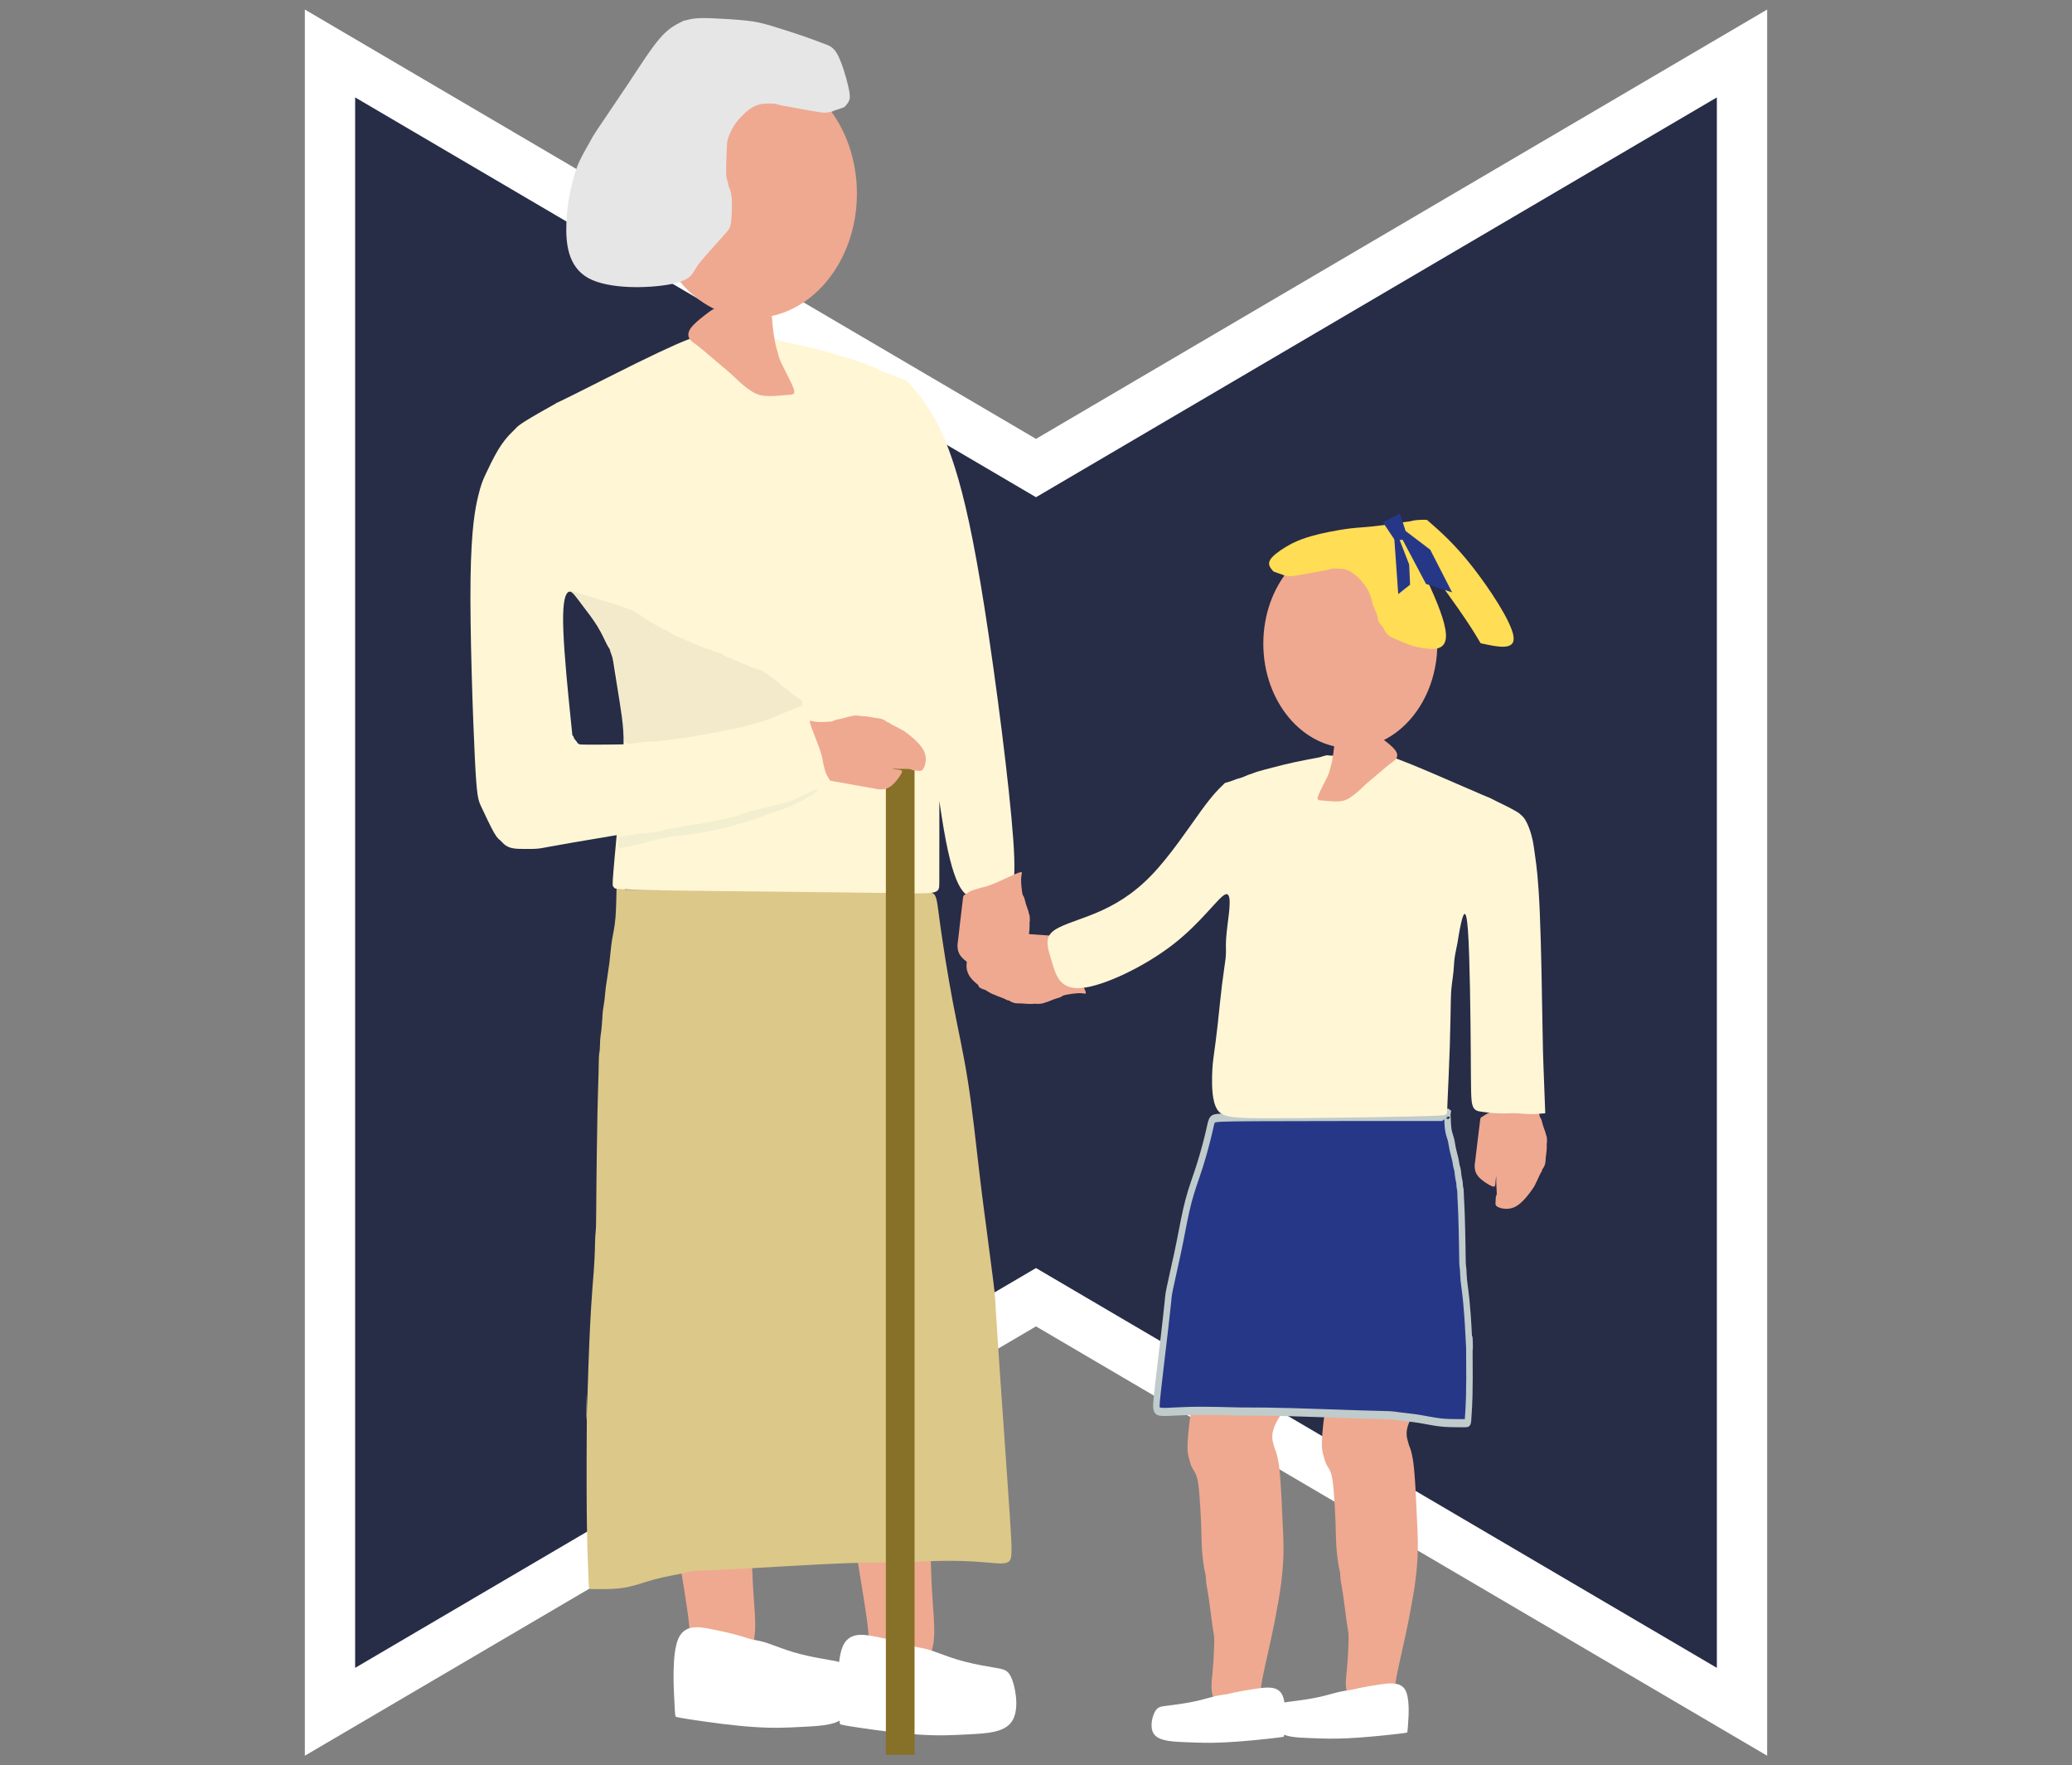 <?xml version="1.0" encoding="UTF-8" standalone="no"?>
<!-- Created with Inkscape (http://www.inkscape.org/) -->

<svg
   width="78.644mm"
   height="66.983mm"
   viewBox="0 0 78.644 66.983"
   version="1.1"
   id="svg1"
   inkscape:export-filename="palmtree.svg"
   inkscape:export-xdpi="128.24007"
   inkscape:export-ydpi="128.24007"
   inkscape:version="1.4 (86a8ad7, 2024-10-11)"
   sodipodi:docname="exemples-investissements.svg"
   xmlns:inkscape="http://www.inkscape.org/namespaces/inkscape"
   xmlns:sodipodi="http://sodipodi.sourceforge.net/DTD/sodipodi-0.dtd"
   xmlns="http://www.w3.org/2000/svg"
   xmlns:svg="http://www.w3.org/2000/svg">
  <rect x="0" y="0" width="78.644" height="66.983" fill="#808080" stroke="none"/>
  <sodipodi:namedview
     id="namedview1"
     pagecolor="#ffffff"
     bordercolor="#000000"
     borderopacity="0.25"
     inkscape:showpageshadow="2"
     inkscape:pageopacity="0.0"
     inkscape:pagecheckerboard="0"
     inkscape:deskcolor="#d1d1d1"
     inkscape:document-units="mm"
     inkscape:zoom="5.6568542"
     inkscape:cx="143.54268"
     inkscape:cy="208.68489"
     inkscape:window-width="1920"
     inkscape:window-height="974"
     inkscape:window-x="-11"
     inkscape:window-y="-11"
     inkscape:window-maximized="1"
     inkscape:current-layer="layer8">
    <inkscape:page
       x="0"
       y="0"
       width="78.644"
       height="66.983"
       id="page2"
       margin="0"
       bleed="0" />
  </sodipodi:namedview>
  <defs
     id="defs1">
    <inkscape:path-effect
       effect="bspline"
       id="path-effect15-7-6-4"
       is_visible="true"
       lpeversion="1.3"
       weight="33.333"
       steps="2"
       helper_size="0"
       apply_no_weight="true"
       apply_with_weight="true"
       only_selected="false"
       uniform="false" />
    <inkscape:path-effect
       effect="bspline"
       id="path-effect15-5-2"
       is_visible="true"
       lpeversion="1.3"
       weight="33.333"
       steps="2"
       helper_size="0"
       apply_no_weight="true"
       apply_with_weight="true"
       only_selected="false"
       uniform="false" />
    <inkscape:path-effect
       effect="bspline"
       id="path-effect15-5-4-3"
       is_visible="true"
       lpeversion="1.3"
       weight="33.333"
       steps="2"
       helper_size="0"
       apply_no_weight="true"
       apply_with_weight="true"
       only_selected="false"
       uniform="false" />
    <inkscape:path-effect
       effect="bspline"
       id="path-effect15-5-1-2"
       is_visible="true"
       lpeversion="1.3"
       weight="33.333"
       steps="2"
       helper_size="0"
       apply_no_weight="true"
       apply_with_weight="true"
       only_selected="false"
       uniform="false" />
    <inkscape:path-effect
       effect="bspline"
       id="path-effect15-5-1-6-21"
       is_visible="true"
       lpeversion="1.3"
       weight="33.333"
       steps="2"
       helper_size="0"
       apply_no_weight="true"
       apply_with_weight="true"
       only_selected="false"
       uniform="false" />
    <inkscape:path-effect
       effect="bspline"
       id="path-effect13-68"
       is_visible="true"
       lpeversion="1.3"
       weight="33.333"
       steps="2"
       helper_size="0"
       apply_no_weight="true"
       apply_with_weight="true"
       only_selected="false"
       uniform="false" />
    <inkscape:path-effect
       effect="bspline"
       id="path-effect12-5"
       is_visible="true"
       lpeversion="1.3"
       weight="33.333"
       steps="2"
       helper_size="0"
       apply_no_weight="true"
       apply_with_weight="true"
       only_selected="false"
       uniform="false" />
    <inkscape:path-effect
       effect="bspline"
       id="path-effect11-7"
       is_visible="true"
       lpeversion="1.3"
       weight="33.333"
       steps="2"
       helper_size="0"
       apply_no_weight="true"
       apply_with_weight="true"
       only_selected="false"
       uniform="false" />
    <inkscape:path-effect
       effect="bspline"
       id="path-effect15-6"
       is_visible="true"
       lpeversion="1.3"
       weight="33.333"
       steps="2"
       helper_size="0"
       apply_no_weight="true"
       apply_with_weight="true"
       only_selected="false"
       uniform="false" />
    <inkscape:path-effect
       effect="bspline"
       id="path-effect9-18"
       is_visible="true"
       lpeversion="1.3"
       weight="33.333"
       steps="2"
       helper_size="0"
       apply_no_weight="true"
       apply_with_weight="true"
       only_selected="false"
       uniform="false" />
    <inkscape:path-effect
       effect="bspline"
       id="path-effect16-9"
       is_visible="true"
       lpeversion="1.3"
       weight="33.333"
       steps="2"
       helper_size="0"
       apply_no_weight="true"
       apply_with_weight="true"
       only_selected="false"
       uniform="false" />
    <inkscape:path-effect
       effect="bspline"
       id="path-effect17-27"
       is_visible="true"
       lpeversion="1.3"
       weight="33.333"
       steps="2"
       helper_size="0"
       apply_no_weight="true"
       apply_with_weight="true"
       only_selected="false"
       uniform="false" />
    <inkscape:path-effect
       effect="bspline"
       id="path-effect15-7-9"
       is_visible="true"
       lpeversion="1.3"
       weight="33.333"
       steps="2"
       helper_size="0"
       apply_no_weight="true"
       apply_with_weight="true"
       only_selected="false"
       uniform="false" />
    <inkscape:path-effect
       effect="bspline"
       id="path-effect9-1-5"
       is_visible="true"
       lpeversion="1.3"
       weight="33.333"
       steps="2"
       helper_size="0"
       apply_no_weight="true"
       apply_with_weight="true"
       only_selected="false"
       uniform="false" />
    <inkscape:path-effect
       effect="bspline"
       id="path-effect15-5-8-4"
       is_visible="true"
       lpeversion="1.3"
       weight="33.333"
       steps="2"
       helper_size="0"
       apply_no_weight="true"
       apply_with_weight="true"
       only_selected="false"
       uniform="false" />
    <inkscape:path-effect
       effect="bspline"
       id="path-effect15-5-4-6-3"
       is_visible="true"
       lpeversion="1.3"
       weight="33.333"
       steps="2"
       helper_size="0"
       apply_no_weight="true"
       apply_with_weight="true"
       only_selected="false"
       uniform="false" />
    <inkscape:path-effect
       effect="bspline"
       id="path-effect15-5-1-1-1"
       is_visible="true"
       lpeversion="1.3"
       weight="33.333"
       steps="2"
       helper_size="0"
       apply_no_weight="true"
       apply_with_weight="true"
       only_selected="false"
       uniform="false" />
    <inkscape:path-effect
       effect="bspline"
       id="path-effect15-5-1-6-6-2"
       is_visible="true"
       lpeversion="1.3"
       weight="33.333"
       steps="2"
       helper_size="0"
       apply_no_weight="true"
       apply_with_weight="true"
       only_selected="false"
       uniform="false" />
    <inkscape:path-effect
       effect="bspline"
       id="path-effect15-7-2-3"
       is_visible="true"
       lpeversion="1.3"
       weight="33.333"
       steps="2"
       helper_size="0"
       apply_no_weight="true"
       apply_with_weight="true"
       only_selected="false"
       uniform="false" />
    <inkscape:path-effect
       effect="bspline"
       id="path-effect13-6-34"
       is_visible="true"
       lpeversion="1.3"
       weight="33.333"
       steps="2"
       helper_size="0"
       apply_no_weight="true"
       apply_with_weight="true"
       only_selected="false"
       uniform="false" />
    <inkscape:path-effect
       effect="bspline"
       id="path-effect12-9-1"
       is_visible="true"
       lpeversion="1.3"
       weight="33.333"
       steps="2"
       helper_size="0"
       apply_no_weight="true"
       apply_with_weight="true"
       only_selected="false"
       uniform="false" />
    <inkscape:path-effect
       effect="bspline"
       id="path-effect11-6-1"
       is_visible="true"
       lpeversion="1.3"
       weight="33.333"
       steps="2"
       helper_size="0"
       apply_no_weight="true"
       apply_with_weight="true"
       only_selected="false"
       uniform="false" />
  </defs>
  <g
     inkscape:groupmode="layer"
     id="layer8"
     inkscape:label="Calque 3">
    <path
       id="path29-88"
       style="display:inline;fill:#272c47;fill-opacity:1;stroke:#ffffff;stroke-width:1.909;stroke-dasharray:none;stroke-opacity:1"
       d="M 66.119,2.029 39.322,17.76 12.525,2.029 V 33.491 64.954 L 39.322,49.223 66.119,64.954 V 33.491 Z" />
    <g
       id="g23-8"
       inkscape:label="girl"
       transform="matrix(-0.576,0,0,0.576,265.853,-83.553)"
       style="display:inline">
      <path
         style="display:inline;fill:#efa990;fill-opacity:1;stroke-width:0.576"
         d="m 87.485,178.692 c 0.213,-0.039 0.64,-0.116 0.969,-0.174 0.33,-0.058 0.562,-0.097 0.688,-0.121 0.126,-0.024 0.145,-0.034 0.242,-0.039 0.097,-0.005 0.271,-0.005 0.456,0.126 0.184,0.131 0.378,0.392 0.451,0.528 0.073,0.136 0.024,0.146 -0.005,0.155 -0.029,0.01 -0.039,0.019 -0.073,0.024 -0.034,0.005 -0.092,0.005 -0.18,0.022 -0.088,0.017 -0.174,0.042 -0.135,0.037 0.039,-0.005 0.116,-0.015 0.228,-0.019 0.111,-0.005 0.257,-0.005 0.359,-0.005 0.102,0 0.16,0 0.199,-0.01 0.039,-0.01 0.058,-0.029 0.087,-0.039 0.029,-0.01 0.068,-0.01 0.116,-0.015 0.048,-0.005 0.107,-0.015 0.17,-0.019 0.063,-0.005 0.131,-0.005 0.2,0.138 0.069,0.143 0.14,0.428 -0.005,0.719 -0.145,0.291 -0.507,0.587 -0.703,0.735 -0.195,0.148 -0.224,0.148 -0.249,0.158 -0.024,0.01 -0.044,0.029 -0.116,0.068 -0.073,0.039 -0.199,0.097 -0.276,0.141 -0.078,0.044 -0.107,0.073 -0.136,0.087 -0.029,0.015 -0.058,0.015 -0.078,0.024 -0.019,0.01 -0.029,0.029 -0.073,0.058 -0.044,0.029 -0.121,0.068 -0.194,0.087 -0.073,0.019 -0.141,0.019 -0.237,0.034 -0.097,0.015 -0.223,0.044 -0.334,0.058 -0.111,0.015 -0.208,0.015 -0.262,0.019 -0.053,0.005 -0.063,0.015 -0.116,0.019 -0.053,0.005 -0.15,0.005 -0.199,-1.4e-4 -0.048,-0.005 -0.048,-0.014 -0.068,-0.019 -0.019,-0.005 -0.058,-0.005 -0.136,-0.024 -0.078,-0.019 -0.194,-0.058 -0.296,-0.082 -0.102,-0.024 -0.189,-0.034 -0.247,-0.049 -0.058,-0.015 -0.087,-0.034 -0.116,-0.049 -0.029,-0.015 -0.058,-0.024 -0.179,-0.034 -0.121,-0.01 -0.334,-0.019 -0.485,-0.01 -0.15,0.01 -0.237,0.039 -0.281,0.048 -0.044,0.01 -0.044,1.3e-4 -0.048,-0.019 -0.005,-0.019 -0.015,-0.049 0.065,-0.27 0.08,-0.222 0.254,-0.647 0.348,-0.918 0.094,-0.271 0.11,-0.392 0.13,-0.493 0.019,-0.101 -0.003,-0.021 0.054,-0.252 0.057,-0.231 0.042,-0.157 0.054,-0.205 0.013,-0.048 0.023,-0.069 0.055,-0.128 0.032,-0.059 0.087,-0.157 0.115,-0.205 0.027,-0.049 0.027,-0.049 0.241,-0.087 z"
         id="path14-5-5-2"
         transform="matrix(1.543,0.168,-0.168,1.543,287.102,-83.71)"
         sodipodi:nodetypes="ccccsccccccscccccccccccccccccccccccccccccccccccc"
         inkscape:original-d="m 87.272065,178.73048 c 0.426489,-0.0775 0.852977,-0.15508 1.279465,-0.23263 0.232627,-0.0388 0.465256,-0.0775 0.697886,-0.11631 0.01937,-0.01 0.03877,-0.0194 0.05816,-0.0291 0.174471,0 0.348942,0 0.523416,0 0.193863,0.26171 0.387512,0.52314 0.581583,0.78513 -0.04846,0.01 -0.09693,0.0194 -0.145396,0.0291 -0.0097,0.01 -0.01938,0.0194 -0.02909,0.0291 -0.05816,0 -0.116315,0 -0.174471,0 -0.117476,0.0322 -0.499444,0.0582 -0.203552,0.0582 0.07754,-0.01 0.155087,-0.0194 0.23263,-0.0291 0.145393,0 0.290786,0 0.436182,0 0.05816,0 0.116311,0 0.17447,0 0.01938,-0.0194 0.03877,-0.0388 0.05816,-0.0582 0.03877,0 0.07754,0 0.116315,0 0.05816,-0.01 0.116315,-0.0194 0.174474,-0.0291 0.06785,0 0.1357,0 0.203549,0 0.07101,0.28567 0.142002,0.57127 0.213029,0.85701 -0.361904,0.29602 -0.723839,0.59206 -1.085447,0.88783 -0.02906,0 -0.05816,0 -0.08723,0 -0.01937,0.0194 -0.03877,0.0388 -0.05816,0.0582 -0.126009,0.0582 -0.252014,0.11631 -0.378023,0.17447 -0.02906,0.0291 -0.05816,0.0582 -0.08724,0.0872 -0.02906,0 -0.05816,0 -0.08723,0 -0.0097,0.0194 -0.01937,0.0388 -0.02909,0.0582 -0.07754,0.0388 -0.155083,0.0776 -0.232627,0.11632 -0.06785,0 -0.135702,0 -0.203552,0 -0.126008,0.0291 -0.252014,0.0582 -0.378022,0.0872 -0.09693,0 -0.193859,0 -0.290786,0 -0.0097,0.01 -0.01937,0.0194 -0.02909,0.0291 -0.09693,0 -0.193859,0 -0.290786,0 0,-0.01 0,-0.0194 0,-0.0291 -0.03877,0 -0.07754,0 -0.116315,0 -0.116315,-0.0388 -0.23263,-0.0776 -0.348945,-0.11632 -0.08724,-0.01 -0.174471,-0.0194 -0.261708,-0.0291 -0.02909,-0.0194 -0.05816,-0.0388 -0.08724,-0.0582 -0.02909,-0.01 -0.05816,-0.0194 -0.08723,-0.0291 -0.213245,-0.01 -0.426488,-0.0194 -0.639733,-0.0291 -0.08723,0.0291 -0.174471,0.0582 -0.261708,0.0872 0,-0.01 0,-0.0194 0,-0.0291 -0.0097,-0.0291 -0.01952,-0.0585 -0.02909,-0.0872 0.169385,-0.4145 0.343268,-0.84001 0.514915,-1.26004 0.01621,-0.12129 0.03242,-0.24256 0.04864,-0.36386 0.02264,-0.0803 0,0 0.0679,-0.24078 0.04666,-0.22207 0.03111,-0.14806 0.04666,-0.22207 0.01,-0.0212 0.01995,-0.0425 0.02993,-0.0637 0.05478,-0.0975 0.10955,-0.19491 0.164324,-0.29237 z"
         inkscape:path-effect="#path-effect15-7-6-4" />
      <path
         style="display:inline;fill:#efa990;fill-opacity:1;stroke-width:0.576"
         d="m 88.429,178.675 c 0.025,-0.035 0.074,-0.106 0.214,-0.161 0.141,-0.055 0.373,-0.094 0.5,-0.118 0.126,-0.024 0.145,-0.034 0.242,-0.039 0.097,-0.005 0.271,-0.005 0.565,0.176 0.294,0.181 0.476,0.34 0.664,0.487 0.189,0.147 0.224,0.147 0.273,0.142 0.048,-0.005 0.107,-0.015 0.133,0.309 0.027,0.323 0.022,0.98 -0.045,1.276 -0.067,0.297 -0.195,0.233 -0.304,0.196 -0.109,-0.037 -0.199,-0.049 -0.258,-0.054 -0.059,-0.006 -0.088,-0.006 -0.113,0.004 -0.024,0.01 -0.044,0.029 -0.116,0.068 -0.073,0.039 -0.199,0.097 -0.276,0.141 -0.078,0.044 -0.107,0.073 -0.136,0.087 -0.029,0.015 -0.058,0.015 -0.078,0.024 -0.019,0.01 -0.029,0.029 -0.073,0.058 -0.044,0.029 -0.121,0.068 -0.194,0.087 -0.073,0.019 -0.141,0.019 -0.237,0.034 -0.097,0.015 -0.223,0.044 -0.315,0.074 -0.092,0.03 -0.149,0.061 -0.188,0.113 -0.039,0.052 -0.061,0.125 -0.087,0.173 -0.027,0.048 -0.058,0.07 -0.087,0.102 -0.029,0.032 -0.053,0.069 -0.146,0.059 -0.093,-0.01 -0.255,-0.067 -0.411,-0.174 -0.155,-0.107 -0.304,-0.263 -0.392,-0.351 -0.089,-0.088 -0.118,-0.107 -0.147,-0.122 -0.029,-0.015 -0.058,-0.024 -0.07,-0.279 -0.012,-0.255 -0.008,-0.755 -0.007,-1.083 9.24e-4,-0.327 -0.002,-0.48 -0.006,-1.141 -0.004,-0.661 -0.01,-1.828 0.123,-1.876 0.132,-0.048 0.403,1.025 0.584,1.516 0.181,0.491 0.272,0.4 0.318,0.354 0.046,-0.046 0.046,-0.046 0.07,-0.081 z"
         id="path14-5-7"
         transform="matrix(-0.055,11.92,-2.384,-0.009,848.226,-828.692)"
         sodipodi:nodetypes="ccccsccccccccccccccccccccccccccccc"
         inkscape:original-d="m 88.404349,178.7108 c 0.04906,-0.071 0.09812,-0.14197 0.147181,-0.21295 0.232627,-0.0388 0.465256,-0.0775 0.697886,-0.11631 0.01937,-0.01 0.03877,-0.0194 0.05816,-0.0291 0.174471,0 0.348942,0 0.523416,0 0.336566,0.44997 0.595072,0.52071 0.930516,0.81423 0.04193,0 0.07754,0 0.116315,0 0.05816,-0.01 0.116315,-0.0194 0.174474,-0.0291 -0.005,0.65629 -0.01,1.31258 -0.015,1.96887 -0.128288,-0.0632 -0.256544,-0.12647 -0.384863,-0.18973 -0.08969,-0.0114 -0.179388,-0.0229 -0.269005,-0.0343 -0.02906,0 -0.05816,0 -0.08723,0 -0.01937,0.0194 -0.03877,0.0388 -0.05816,0.0582 -0.126009,0.0582 -0.252014,0.11631 -0.378023,0.17447 -0.02906,0.0291 -0.05816,0.0582 -0.08724,0.0872 -0.02906,0 -0.05816,0 -0.08723,0 -0.0097,0.0194 -0.01937,0.0388 -0.02909,0.0582 -0.07754,0.0388 -0.155083,0.0776 -0.232627,0.11632 -0.06785,0 -0.135702,0 -0.203552,0 -0.126008,0.0291 -0.252014,0.0582 -0.378022,0.0872 -0.05741,0.0311 -0.114741,0.0622 -0.172243,0.0934 -0.02135,0.073 -0.04258,0.14554 -0.06395,0.21856 -0.03217,0.0231 -0.06319,0.0454 -0.09628,0.0692 -0.02528,0.0395 -0.04904,0.0766 -0.07355,0.11497 -0.162081,-0.0574 -0.324152,-0.11483 -0.486243,-0.17225 -0.148465,-0.15643 -0.29691,-0.31283 -0.445368,-0.46925 -0.02909,-0.0194 -0.05816,-0.0388 -0.08724,-0.0582 -0.02909,-0.01 -0.05816,-0.0194 -0.08723,-0.0291 0.0044,-0.50063 0.0088,-1.00057 0.01323,-1.50224 -0.0026,-0.15319 -0.0051,-0.3058 -0.0077,-0.45872 -0.0056,-1.16822 -0.01124,-2.33607 -0.01686,-3.504 0.270368,1.07254 0.540767,2.1452 0.811156,3.21783 0.09146,-0.0911 0.182913,-0.18224 0.27437,-0.27335 z"
         inkscape:path-effect="#path-effect15-5-2" />
      <path
         style="display:inline;fill:#efa990;fill-opacity:1;stroke-width:0.576"
         d="m 88.429,178.675 c 0.025,-0.035 0.074,-0.106 0.214,-0.161 0.141,-0.055 0.373,-0.094 0.5,-0.118 0.126,-0.024 0.145,-0.034 0.242,-0.039 0.097,-0.005 0.271,-0.005 0.565,0.176 0.294,0.181 0.476,0.34 0.664,0.487 0.189,0.147 0.224,0.147 0.273,0.142 0.048,-0.005 0.107,-0.015 0.133,0.309 0.027,0.323 0.022,0.98 -0.045,1.276 -0.067,0.297 -0.195,0.233 -0.304,0.196 -0.109,-0.037 -0.199,-0.049 -0.258,-0.054 -0.059,-0.006 -0.088,-0.006 -0.113,0.004 -0.024,0.01 -0.044,0.029 -0.116,0.068 -0.073,0.039 -0.199,0.097 -0.276,0.141 -0.078,0.044 -0.107,0.073 -0.136,0.087 -0.029,0.015 -0.058,0.015 -0.078,0.024 -0.019,0.01 -0.029,0.029 -0.073,0.058 -0.044,0.029 -0.121,0.068 -0.194,0.087 -0.073,0.019 -0.141,0.019 -0.237,0.034 -0.097,0.015 -0.223,0.044 -0.315,0.074 -0.092,0.03 -0.149,0.061 -0.188,0.113 -0.039,0.052 -0.061,0.125 -0.087,0.173 -0.027,0.048 -0.058,0.07 -0.087,0.102 -0.029,0.032 -0.053,0.069 -0.146,0.059 -0.093,-0.01 -0.255,-0.067 -0.411,-0.174 -0.155,-0.107 -0.304,-0.263 -0.392,-0.351 -0.089,-0.088 -0.118,-0.107 -0.147,-0.122 -0.029,-0.015 -0.058,-0.024 -0.07,-0.279 -0.012,-0.255 -0.008,-0.755 -0.007,-1.083 9.24e-4,-0.327 -0.002,-0.48 -0.006,-1.141 -0.004,-0.661 -0.01,-1.828 0.123,-1.876 0.132,-0.048 0.403,1.025 0.584,1.516 0.181,0.491 0.272,0.4 0.318,0.354 0.046,-0.046 0.046,-0.046 0.07,-0.081 z"
         id="path14-5-7-3"
         transform="matrix(-0.055,11.92,-2.384,-0.009,836.427,-828.316)"
         sodipodi:nodetypes="ccccsccccccccccccccccccccccccccccc"
         inkscape:original-d="m 88.404349,178.7108 c 0.04906,-0.071 0.09812,-0.14197 0.147181,-0.21295 0.232627,-0.0388 0.465256,-0.0775 0.697886,-0.11631 0.01937,-0.01 0.03877,-0.0194 0.05816,-0.0291 0.174471,0 0.348942,0 0.523416,0 0.336566,0.44997 0.595072,0.52071 0.930516,0.81423 0.04193,0 0.07754,0 0.116315,0 0.05816,-0.01 0.116315,-0.0194 0.174474,-0.0291 -0.005,0.65629 -0.01,1.31258 -0.015,1.96887 -0.128288,-0.0632 -0.256544,-0.12647 -0.384863,-0.18973 -0.08969,-0.0114 -0.179388,-0.0229 -0.269005,-0.0343 -0.02906,0 -0.05816,0 -0.08723,0 -0.01937,0.0194 -0.03877,0.0388 -0.05816,0.0582 -0.126009,0.0582 -0.252014,0.11631 -0.378023,0.17447 -0.02906,0.0291 -0.05816,0.0582 -0.08724,0.0872 -0.02906,0 -0.05816,0 -0.08723,0 -0.0097,0.0194 -0.01937,0.0388 -0.02909,0.0582 -0.07754,0.0388 -0.155083,0.0776 -0.232627,0.11632 -0.06785,0 -0.135702,0 -0.203552,0 -0.126008,0.0291 -0.252014,0.0582 -0.378022,0.0872 -0.05741,0.0311 -0.114741,0.0622 -0.172243,0.0934 -0.02135,0.073 -0.04258,0.14554 -0.06395,0.21856 -0.03217,0.0231 -0.06319,0.0454 -0.09628,0.0692 -0.02528,0.0395 -0.04904,0.0766 -0.07355,0.11497 -0.162081,-0.0574 -0.324152,-0.11483 -0.486243,-0.17225 -0.148465,-0.15643 -0.29691,-0.31283 -0.445368,-0.46925 -0.02909,-0.0194 -0.05816,-0.0388 -0.08724,-0.0582 -0.02909,-0.01 -0.05816,-0.0194 -0.08723,-0.0291 0.0044,-0.50063 0.0088,-1.00057 0.01323,-1.50224 -0.0026,-0.15319 -0.0051,-0.3058 -0.0077,-0.45872 -0.0056,-1.16822 -0.01124,-2.33607 -0.01686,-3.504 0.270368,1.07254 0.540767,2.1452 0.811156,3.21783 0.09146,-0.0911 0.182913,-0.18224 0.27437,-0.27335 z"
         inkscape:path-effect="#path-effect15-5-4-3" />
      <path
         style="display:inline;fill:#ffffff;fill-opacity:1;stroke-width:0.576"
         d="m 89.259,178.377 c 0.01,-0.005 0.029,-0.015 0.126,-0.019 0.097,-0.005 0.271,-0.005 0.412,0.045 0.141,0.05 0.22,0.124 0.34,0.233 0.12,0.109 0.236,0.212 0.279,0.588 0.044,0.376 0.005,1.018 -0.029,1.339 -0.034,0.32 -0.063,0.32 -0.121,0.328 -0.058,0.008 -0.146,0.023 -0.218,0.062 -0.073,0.039 -0.131,0.101 -0.174,0.146 -0.044,0.045 -0.073,0.075 -0.102,0.089 -0.029,0.015 -0.058,0.015 -0.078,0.024 -0.019,0.01 -0.029,0.029 -0.073,0.058 -0.044,0.029 -0.121,0.068 -0.208,0.089 -0.086,0.022 -0.182,0.026 -0.211,-0.473 -0.029,-0.499 0.008,-1.503 0.027,-2.004 0.019,-0.501 0.019,-0.501 0.028,-0.506 z"
         id="path14-5-7-8"
         transform="matrix(-9.512,1.325,-0.252,-2.014,1310.939,499.152)"
         sodipodi:nodetypes="ccsccccccccccccc"
         inkscape:original-d="m 89.249416,178.38154 c 0.01937,-0.01 0.03877,-0.0194 0.05816,-0.0291 0.174471,0 0.348942,0 0.523416,0 0.106971,0.0997 0.186196,0.17347 0.291155,0.27126 0.135946,0.12073 0.251397,0.22326 0.377112,0.33491 -0.03861,0.64132 -0.07724,1.2829 -0.11583,1.9238 -0.02906,0 -0.05816,0 -0.08723,0 -0.08731,0.0155 -0.174752,0.0311 -0.26215,0.0466 -0.05802,0.062 -0.116021,0.12402 -0.174033,0.18603 -0.02906,0.0291 -0.05816,0.0582 -0.08724,0.0872 -0.02906,0 -0.05816,0 -0.08723,0 -0.0097,0.0194 -0.01937,0.0388 -0.02909,0.0582 -0.07754,0.0388 -0.155083,0.0776 -0.232627,0.11632 -0.09549,0.004 -0.19098,0.009 -0.286469,0.0133 0.03735,-1.00283 0.07473,-2.00624 0.112057,-3.00854 z"
         inkscape:path-effect="#path-effect15-5-1-2" />
      <path
         style="display:inline;fill:#ffffff;fill-opacity:1;stroke-width:0.576"
         d="m 89.259,178.377 c 0.01,-0.005 0.029,-0.015 0.126,-0.019 0.097,-0.005 0.271,-0.005 0.412,0.045 0.141,0.05 0.22,0.124 0.34,0.233 0.12,0.109 0.236,0.212 0.279,0.588 0.044,0.376 0.005,1.018 -0.029,1.339 -0.034,0.32 -0.063,0.32 -0.121,0.328 -0.058,0.008 -0.146,0.023 -0.218,0.062 -0.073,0.039 -0.131,0.101 -0.174,0.146 -0.044,0.045 -0.073,0.075 -0.102,0.089 -0.029,0.015 -0.058,0.015 -0.078,0.024 -0.019,0.01 -0.029,0.029 -0.073,0.058 -0.044,0.029 -0.121,0.068 -0.208,0.089 -0.086,0.022 -0.182,0.026 -0.211,-0.473 -0.029,-0.499 0.008,-1.503 0.027,-2.004 0.019,-0.501 0.019,-0.501 0.028,-0.506 z"
         id="path14-5-7-8-8"
         transform="matrix(-9.512,1.325,-0.252,-2.014,1300.099,499.651)"
         sodipodi:nodetypes="ccsccccccccccccc"
         inkscape:original-d="m 89.249416,178.38154 c 0.01937,-0.01 0.03877,-0.0194 0.05816,-0.0291 0.174471,0 0.348942,0 0.523416,0 0.106971,0.0997 0.186196,0.17347 0.291155,0.27126 0.135946,0.12073 0.251397,0.22326 0.377112,0.33491 -0.03861,0.64132 -0.07724,1.2829 -0.11583,1.9238 -0.02906,0 -0.05816,0 -0.08723,0 -0.08731,0.0155 -0.174752,0.0311 -0.26215,0.0466 -0.05802,0.062 -0.116021,0.12402 -0.174033,0.18603 -0.02906,0.0291 -0.05816,0.0582 -0.08724,0.0872 -0.02906,0 -0.05816,0 -0.08723,0 -0.0097,0.0194 -0.01937,0.0388 -0.02909,0.0582 -0.07754,0.0388 -0.155083,0.0776 -0.232627,0.11632 -0.09549,0.004 -0.19098,0.009 -0.286469,0.0133 0.03735,-1.00283 0.07473,-2.00624 0.112057,-3.00854 z"
         inkscape:path-effect="#path-effect15-5-1-6-21" />
      <path
         style="fill:#dcc889;fill-opacity:1;stroke-width:0.576"
         d="m 74.863,187.339 c 0.014,0.069 0.041,0.206 0.041,0.206 0,0 -0.027,-0.137 -0.041,0.014 -0.014,0.151 -0.014,0.589 -0.069,0.905 -0.055,0.315 -0.164,0.507 -0.233,0.713 -0.069,0.206 -0.096,0.425 -0.164,0.685 -0.069,0.26 -0.178,0.562 -0.233,0.754 -0.055,0.192 -0.055,0.274 -0.082,0.384 -0.027,0.11 -0.082,0.247 -0.11,0.343 -0.027,0.096 -0.027,0.151 -0.041,0.26 -0.014,0.11 -0.041,0.274 -0.069,0.384 -0.027,0.11 -0.055,0.165 -0.069,0.26 -0.014,0.096 -0.014,0.233 -0.027,0.315 -0.014,0.082 -0.041,0.11 -0.055,0.219 -0.014,0.11 -0.014,0.302 -0.027,0.548 -0.014,0.247 -0.041,0.548 -0.069,1.179 -0.027,0.631 -0.055,1.59 -0.069,2.262 -0.014,0.672 -0.014,1.056 -0.027,1.261 -0.014,0.206 -0.041,0.233 -0.055,0.411 -0.014,0.178 -0.014,0.507 -0.096,1.028 -0.082,0.521 -0.247,1.234 -0.402,3.766 -0.155,2.532 -0.01,-1.819 -0.051,1.087 -0.041,2.906 0.041,3.783 0.082,4.277 0.041,0.493 0.041,0.603 0.069,0.658 0.027,0.055 0.082,0.055 0.192,0.055 0.11,0 0.274,0 0.658,0 0.384,0 0.987,0 1.59,-0.055 0.603,-0.055 1.206,-0.164 1.851,-0.247 0.644,-0.082 1.33,-0.137 1.741,-0.178 0.411,-0.041 0.548,-0.069 0.877,-0.082 0.329,-0.014 0.85,-0.014 2.509,-0.055 1.659,-0.041 4.455,-0.123 6.319,-0.165 1.864,-0.041 2.796,-0.041 3.427,-0.041 0.631,0 0.96,0 1.659,-0.014 0.699,-0.014 1.768,-0.041 2.742,-0.041 0.973,0 1.851,0.027 2.522,0.055 0.672,0.027 1.138,0.055 1.371,-0.028 0.233,-0.082 0.233,-0.274 0.079,-1.391 -0.154,-1.117 -0.444,-3.03 -0.611,-4.173 -0.167,-1.143 -0.203,-1.451 -0.235,-1.689 -0.032,-0.238 -0.061,-0.406 -0.078,-0.563 -0.017,-0.157 -0.022,-0.285 -0.077,-0.543 -0.055,-0.258 -0.135,-0.536 -0.223,-0.852 -0.087,-0.315 -0.169,-0.63 -0.293,-1.073 -0.123,-0.442 -0.288,-1.012 -0.491,-1.837 -0.203,-0.825 -0.445,-1.905 -0.74,-2.796 -0.295,-0.891 -0.632,-1.569 -0.977,-2.434 -0.345,-0.865 -0.651,-1.793 -0.826,-2.392 -0.175,-0.599 -0.202,-0.818 -0.353,-0.942 -0.151,-0.123 -0.425,-0.151 -3.824,-0.164 -3.4,-0.014 -9.924,-0.014 -16.449,-0.014 -0.192,-0.11 -0.384,-0.219 -0.48,-0.274 -0.096,-0.055 -0.096,-0.055 -0.082,0.014 z"
         id="path13-8"
         inkscape:path-effect="#path-effect13-68"
         inkscape:original-d="m 74.848932,187.2702 c 0.02742,0.13707 0.05483,0.27415 0.08225,0.41123 -0.02742,-0.13708 -0.05483,-0.27416 -0.08225,-0.41123 0,0.43865 0,0.8773 0,1.31595 -0.109662,0.19191 -0.219326,0.38382 -0.328988,0.57573 -0.02742,0.21932 -0.05483,0.43865 -0.08225,0.65797 -0.109662,0.30158 -0.219326,0.60315 -0.328988,0.90472 0,0.0822 0,0.16449 0,0.24674 -0.05483,0.13708 -0.109661,0.27416 -0.164494,0.41124 0,0.0548 0,0.10966 0,0.16449 -0.02742,0.16449 -0.05483,0.32899 -0.08225,0.49348 -0.02742,0.0548 -0.05483,0.10966 -0.08225,0.1645 0,0.13707 0,0.27415 0,0.41123 -0.02742,0.0274 -0.05483,0.0548 -0.08225,0.0822 0,0.19191 0,0.38382 0,0.57573 -0.02742,0.30157 -0.05483,0.60314 -0.08225,0.90471 -0.02742,0.95955 -0.05483,1.9191 -0.08225,2.87865 0,0.38382 0,0.76764 0,1.15145 -0.02742,0.0274 -0.05483,0.0548 -0.08225,0.0823 0,0.32899 0,0.65797 0,0.98696 -0.164494,0.71281 -0.328988,1.42562 -0.493482,2.13842 0,4.35653 -0.1645,-3.87672 -0.1645,4.93487 0.08225,0.8773 0.164494,1.7546 0.246741,2.63191 0,0.10966 0,0.21932 0,0.32898 0.05483,0 0.109662,0 0.164494,0 0.164494,0 0.328988,0 0.493481,0 0.603144,0 1.20629,0 1.809433,0 0.603144,-0.10966 1.20629,-0.21932 1.809433,-0.32898 0.68539,-0.0548 1.370784,-0.10967 2.056174,-0.1645 0.137079,-0.0274 0.274155,-0.0548 0.411235,-0.0823 0.520896,0 1.041795,0 1.562692,0 2.796396,-0.0822 5.592792,-0.16449 8.389188,-0.24674 0.932134,0 1.864265,0 2.7964,0 0.328987,0 0.657975,0 0.986963,0 1.06921,-0.0274 2.138421,-0.0548 3.207631,-0.0822 0.877299,0.0274 1.7546,0.0548 2.631902,0.0822 0.466067,0.0274 0.932133,0.0548 1.398193,0.0822 0,-0.19191 0,-0.38382 0,-0.57573 -0.30883,-2.04214 -0.59819,-3.95559 -0.897285,-5.93336 -0.03539,-0.30813 -0.07078,-0.61625 -0.106175,-0.92438 -0.02891,-0.16807 -0.05782,-0.33613 -0.08673,-0.5042 -0.0057,-0.14544 -0.01062,-0.27345 -0.01695,-0.43633 -0.1029,-0.35374 -0.18377,-0.63175 -0.275653,-0.94763 -0.08225,-0.31498 -0.164492,-0.62996 -0.246741,-0.94495 -0.164497,-0.56977 -0.328986,-1.13952 -0.493482,-1.70929 -0.241924,-1.07995 -0.483844,-2.15989 -0.725766,-3.23983 -0.348593,-0.70209 -0.685159,-1.37995 -1.04578,-2.10626 -0.330372,-1.00372 -0.635825,-1.93174 -0.958061,-2.91075 -0.02742,-0.21933 -0.05483,-0.43865 -0.08225,-0.65798 -0.274158,-0.0274 -0.548314,-0.0548 -0.822469,-0.0822 -6.524895,0 -19.57478,0 -19.57478,0 -0.191908,-0.10967 -0.38382,-0.21933 -0.575728,-0.32899 z"
         transform="matrix(-1.007,0,0,2.122,496.31,-194.421)"
         sodipodi:nodetypes="ccccccccccccccccccccccccssccccccsccccsccccccccccccccc" />
      <path
         style="fill:#fff6d5;fill-opacity:1;stroke:none;stroke-width:0.115;stroke-dasharray:none;stroke-opacity:1"
         d="m 86.336,151.822 c 0.384,0.082 1.151,0.247 1.809,0.411 0.658,0.164 1.206,0.329 1.755,0.493 0.548,0.164 1.097,0.329 1.412,0.439 0.315,0.11 0.398,0.165 0.493,0.206 0.096,0.041 0.206,0.069 0.356,0.137 0.151,0.069 0.343,0.178 0.507,0.247 0.164,0.069 0.302,0.096 0.48,0.164 0.178,0.069 0.398,0.178 0.576,0.247 0.178,0.069 0.315,0.096 0.384,0.123 0.069,0.027 0.069,0.055 0.314,0.33 0.246,0.275 0.737,0.799 1.263,1.631 0.526,0.832 1.087,1.974 1.669,3.834 0.582,1.86 1.184,4.439 1.927,9.172 0.743,4.732 1.625,11.618 1.87,15.09 0.245,3.473 -0.147,3.532 -0.626,3.604 -0.479,0.072 -1.045,0.156 -1.691,0.185 -0.646,0.029 -1.372,0.004 -2.093,-3.715 -0.721,-3.72 -1.438,-11.129 -1.718,-14.186 -0.28,-3.057 -0.124,-1.753 -0.039,-0.995 0.085,0.757 0.099,0.967 0.117,1.14 0.018,0.173 0.041,0.309 0.104,0.579 0.063,0.27 0.167,0.674 0.244,1.044 0.076,0.37 0.125,0.706 0.152,0.939 0.027,0.233 0.031,0.363 0.07,0.471 0.038,0.107 0.11,0.192 0.164,0.284 0.054,0.092 0.091,0.191 0.109,0.307 0.018,0.116 0.018,0.249 0.047,0.441 0.029,0.192 0.086,0.443 0.114,0.695 0.029,0.252 0.029,0.504 0.059,1.101 0.03,0.596 0.091,1.536 0.121,2.514 0.03,0.977 0.03,1.992 0.03,2.732 0,0.74 0,1.206 10e-7,2.253 0,1.047 1e-6,2.654 -0.003,3.435 -0.003,0.781 -0.01,0.726 -3.506,0.672 -3.495,-0.055 -10.481,-0.11 -14.027,-0.164 -3.546,-0.055 -3.656,-0.11 -3.711,-0.151 -0.055,-0.041 -0.055,-0.069 -0.069,-0.082 -0.014,-0.014 -0.041,-0.014 -0.055,-0.11 -0.014,-0.096 -0.014,-0.288 0.11,-1.672 0.123,-1.384 0.369,-3.955 0.493,-5.576 0.124,-1.621 0.124,-2.279 0.083,-2.882 -0.041,-0.603 -0.123,-1.151 -0.233,-1.851 -0.11,-0.699 -0.247,-1.549 -0.329,-2.07 -0.082,-0.521 -0.11,-0.713 -0.151,-0.864 -0.041,-0.151 -0.096,-0.26 -0.123,-0.343 -0.027,-0.082 -0.027,-0.137 -0.055,-0.192 -0.027,-0.055 -0.082,-0.11 -0.206,-0.356 -0.123,-0.247 -0.315,-0.685 -0.603,-1.151 -0.288,-0.466 -0.672,-0.96 -0.932,-1.302 -0.26,-0.343 -0.398,-0.535 -0.548,-0.713 -0.151,-0.178 -0.315,-0.343 -0.48,-0.151 -0.164,0.192 -0.329,0.74 -0.259,2.487 0.07,1.746 0.321,4.181 0.454,5.494 0.134,1.313 0.134,1.34 0.148,1.354 0.014,0.014 0.041,0.014 0.055,0.041 0.014,0.027 0.014,0.082 0.055,0.151 0.041,0.069 0.123,0.151 0.164,0.206 0.041,0.055 0.041,0.082 0.055,0.096 0.014,0.014 0.041,0.014 0.055,0.027 0.014,0.014 0.014,0.041 0.11,0.055 0.096,0.014 0.288,0.014 0.781,0.014 0.493,0 1.289,0 1.892,-0.014 0.603,-0.014 1.045,-0.043 1.641,-0.107 0.596,-0.063 2.121,-0.254 2.707,-0.355 0.586,-0.101 1.464,-0.265 2.122,-0.389 0.658,-0.123 1.097,-0.206 1.869,-0.444 0.773,-0.239 1.998,-0.676 2.641,-0.932 0.643,-0.255 0.808,-0.365 0.986,-0.132 0.178,0.233 0.37,0.809 0.48,1.179 0.11,0.37 0.137,0.535 0.164,0.631 0.027,0.096 0.055,0.123 0.082,0.206 0.027,0.082 0.055,0.219 0.096,0.521 0.041,0.302 0.096,0.768 0.137,1.014 0.041,0.247 0.069,0.274 0.082,0.466 0.014,0.192 0.014,0.548 -0.466,0.946 -0.48,0.398 -1.439,0.836 -2.097,1.124 -0.658,0.288 -1.014,0.425 -1.439,0.548 -0.425,0.123 -0.918,0.233 -2.621,0.53 -1.702,0.297 -7.922,1.334 -9.621,1.629 -1.699,0.295 -1.891,0.349 -2.138,0.377 -0.247,0.027 -0.548,0.027 -0.864,0.027 -0.315,0 -0.644,0 -0.891,-0.055 -0.247,-0.055 -0.411,-0.164 -0.521,-0.26 -0.11,-0.096 -0.165,-0.178 -0.247,-0.247 -0.082,-0.069 -0.192,-0.123 -0.425,-0.535 -0.233,-0.411 -0.589,-1.179 -0.809,-1.645 -0.219,-0.466 -0.302,-0.631 -0.43,-3.228 -0.128,-2.598 -0.33,-8.402 -0.28,-11.718 0.05,-3.316 0.305,-4.585 0.494,-5.375 0.189,-0.79 0.299,-1.036 0.504,-1.475 0.206,-0.439 0.507,-1.069 0.795,-1.549 0.288,-0.48 0.562,-0.809 0.754,-1.014 0.192,-0.206 0.302,-0.288 0.411,-0.411 0.11,-0.123 0.219,-0.288 2.111,-1.343 1.892,-1.055 -1.782,0.891 3.883,-1.974 5.665,-2.865 5.973,-2.755 6.292,-2.718 0.319,0.038 0.648,0.003 0.96,0.086 0.312,0.082 0.607,0.281 0.809,0.38 0.202,0.099 0.312,0.099 0.367,0.086 0.055,-0.014 0.055,-0.041 0.096,-0.055 0.041,-0.014 0.123,-0.014 0.302,-0.055 0.178,-0.041 0.452,-0.123 0.644,-0.165 0.192,-0.041 0.302,-0.041 0.37,-0.055 0.069,-0.014 0.096,-0.041 0.219,-0.055 0.123,-0.014 0.343,-0.014 0.466,-0.027 0.123,-0.014 0.151,-0.041 0.274,-0.014 0.123,0.027 0.343,0.11 0.452,0.151 0.11,0.041 0.11,0.041 0.494,0.124 z"
         id="path12-2"
         sodipodi:nodetypes="ccsccccccccccccccccccccccccccccscccccccccccccccccccccccccccccscccccccccccccccccccsccccccccccccccccccccccccccc"
         transform="matrix(-1.007,0,0,1.007,496.641,14.723)"
         inkscape:original-d="m 85.95227,151.73951 c 0.76764,0.1645 1.535277,0.32899 2.302914,0.49349 0.548314,0.16449 1.096628,0.32898 1.644939,0.49348 0.548314,0.16449 1.096628,0.32899 1.644942,0.49348 0.08225,0.0548 0.164494,0.10966 0.246741,0.16449 0.109662,0.0274 0.219323,0.0548 0.328988,0.0823 0.191908,0.10966 0.383817,0.21932 0.575728,0.32899 0.137077,0.0274 0.274156,0.0548 0.411235,0.0822 0.219323,0.10967 0.438651,0.21933 0.657976,0.32899 0.13707,0.0274 0.274155,0.0548 0.411234,0.0823 0,0.0274 0,0.0548 0,0.0822 0.491252,0.5234 0.982522,1.04683 1.473793,1.57025 0.561223,1.14138 1.122431,2.28273 1.683648,3.4241 0.602511,2.57907 1.20502,5.15814 1.807532,7.73722 0.88265,6.88547 1.7653,13.77088 2.64795,20.6564 -0.39213,0.0596 -0.78423,0.11919 -1.17638,0.17879 -0.56619,0.0839 -1.13231,0.16769 -1.698465,0.25154 -0.72599,-0.0251 -1.451982,-0.0503 -2.177978,-0.0754 -0.716766,-7.4142 -1.4331,-14.82392 -2.150289,-22.2425 0.15643,1.30538 0.312671,2.60919 0.469009,3.91381 0.01364,0.20998 0.02728,0.41992 0.04092,0.6299 0.02286,0.1361 0.04572,0.27219 0.06857,0.40828 0.103865,0.40419 0.207716,0.80833 0.311581,1.21252 0.04903,0.33573 0.09806,0.67143 0.147088,1.00715 0.0045,0.13035 0.0091,0.26069 0.01362,0.39105 0.07191,0.0846 0.143803,0.1692 0.21571,0.2538 0.0365,0.0993 0.07299,0.1986 0.109493,0.29791 0,0.13271 0,0.26541 0,0.39811 0.05702,0.25129 0.114036,0.50257 0.171055,0.75385 0,0.25255 0,0.50508 0,0.75763 0.06047,0.94014 0.12093,1.88024 0.181396,2.82037 0,1.01437 0,2.02875 0,3.04313 0,0.46607 0,0.93213 0,1.3982 10e-7,1.6281 2e-6,3.23511 3e-6,4.85258 -0.0069,-0.0548 -0.01371,-0.10967 -0.02056,-0.16451 -6.983922,-0.0548 -13.969111,-0.10955 -20.952419,-0.16431 -0.109661,-0.0548 -0.219326,-0.10966 -0.328987,-0.16449 0,-0.0274 0,-0.0548 0,-0.0823 -0.02742,0 -0.05483,0 -0.08225,0 0,-0.19191 0,-0.38382 0,-0.57573 0.625947,-2.54069 0.645723,-5.13253 0.740222,-7.73121 0,-0.65798 0,-1.31595 0,-1.97393 -0.08225,-0.54831 -0.164494,-1.09662 -0.246741,-1.64494 -0.137079,-0.84988 -0.274155,-1.69977 -0.411234,-2.54965 -0.02742,-0.19191 -0.05483,-0.38382 -0.08225,-0.57573 -0.05483,-0.10966 -0.109662,-0.21933 -0.164494,-0.32899 0,-0.0548 0,-0.10966 0,-0.16449 -0.05483,-0.0548 -0.109662,-0.10967 -0.164494,-0.1645 -0.191909,-0.43865 -0.38382,-0.8773 -0.575729,-1.31595 -0.38382,-0.49348 -0.767637,-0.98696 -1.151457,-1.48044 -0.137079,-0.19191 -0.274155,-0.38382 -0.411235,-0.57573 -0.164494,-0.1645 -0.328988,-0.32899 -0.493481,-0.49348 -0.164494,0.54831 -0.328988,1.09662 -0.493482,1.64493 -0.728059,3.05098 -1.118256,5.55202 0.822469,7.97796 0,0.0274 0,0.0548 0,0.0822 0.02742,0 0.05483,0 0.08225,0 0,0.0548 0,0.10966 0,0.16449 0.08225,0.0823 0.164494,0.16449 0.246741,0.24674 0,0.0274 0,0.0548 0,0.0822 0.02742,0 0.05483,0 0.08225,0 0,0.0274 0,0.0548 0,0.0822 0.191909,0 0.38382,0 0.575729,0 0.795055,0 1.590106,0 2.385161,0 0.411235,-0.0274 0.853105,-0.0568 1.233704,-0.0822 0.811946,-0.10149 2.331878,-0.32899 2.631903,-0.32899 0.877302,-0.16449 1.754603,-0.32899 2.631902,-0.49348 0.438653,-0.0823 0.877302,-0.1645 1.315951,-0.24674 1.251091,0.008 2.347536,-0.79086 3.454372,-1.23367 0.164494,-0.10966 0.328988,-0.21932 0.493482,-0.32899 0.191911,0.57573 0.38382,1.15146 0.575728,1.72719 0.02742,0.16449 0.05483,0.32899 0.08225,0.49348 0.02742,0.0274 0.05483,0.0548 0.08225,0.0822 0.02742,0.13708 0.05483,0.27416 0.08225,0.41123 0.05483,0.46607 0.109665,0.93214 0.164494,1.39821 0.02742,0.0274 0.05483,0.0548 0.08225,0.0822 0,0.3564 0,0.71281 0,1.06921 -0.959546,0.43865 -1.919094,0.8773 -2.878643,1.31595 -0.356403,0.13708 -0.712805,0.27416 -1.06921,0.41124 -0.493482,0.10966 -0.986964,0.21932 -1.480445,0.32899 -2.951587,0.24249 -9.041562,2.05612 -12.337043,2.05612 -0.191911,0.0548 -0.38382,0.10966 -0.575728,0.16449 -0.301573,0 -0.603147,0 -0.904717,0 -0.328987,0 -0.657975,0 -0.986963,0 -0.164494,-0.10966 -0.328988,-0.21932 -0.493482,-0.32898 -0.05483,-0.0822 -0.109664,-0.1645 -0.164494,-0.24674 -0.109664,-0.0548 -0.219326,-0.10967 -0.328987,-0.1645 -0.356406,-0.76764 -0.712808,-1.53528 -1.069211,-2.30291 -0.08225,-0.1645 -0.164494,-0.32899 -0.246741,-0.49348 -1.547255,-4.9831 -0.596459,-10.82721 -0.557496,-16.07037 0.280893,-1.39635 0.536164,-2.66533 0.804225,-3.99789 0.109662,-0.24674 0.219323,-0.49348 0.328988,-0.74023 0.30157,-0.63056 0.603143,-1.26112 0.904716,-1.89168 0.274156,-0.32898 0.548311,-0.65797 0.82247,-0.98696 0.109662,-0.0822 0.219323,-0.16449 0.328988,-0.24674 0.109661,-0.16449 0.219325,-0.32899 0.328988,-0.49348 3.673697,-1.94647 0.220038,1.72128 11.02109,-5.8394 0.30843,0.10967 0.61685,0.21933 0.925278,0.329 0.328989,-0.0343 0.657967,-0.0686 0.986964,-0.10286 0.294725,0.19876 0.589434,0.39752 0.884157,0.59628 0.109664,0 0.219326,0 0.328988,0 0,-0.0274 0,-0.0548 0,-0.0822 0.08225,0 0.164493,0 0.24674,0 0.274159,-0.0822 0.548314,-0.1645 0.82247,-0.24674 0.109664,0 0.219326,0 0.328988,0 0.02742,-0.0274 0.05483,-0.0548 0.08225,-0.0823 0.219326,0 0.438652,0 0.657975,0 0.02742,-0.0274 0.05483,-0.0548 0.08225,-0.0822 0.219326,0.0822 0.438653,0.1645 0.657976,0.24674 z"
         inkscape:path-effect="#path-effect12-5" />
      <rect
         style="display:inline;fill:#877027;fill-opacity:1;stroke:none;stroke-width:8.492;stroke-linecap:round;stroke-linejoin:round;paint-order:stroke fill markers"
         id="rect55"
         width="1.89"
         height="65.456"
         x="-403.176"
         y="195.204"
         transform="scale(-1,1)" />
      <ellipse
         style="fill:#efa990;fill-opacity:1;stroke-width:0.529"
         id="path6-4"
         cx="-411.919"
         cy="157.804"
         rx="6.835"
         ry="8.202"
         transform="scale(-1,1)" />
      <path
         style="fill:#efa990;fill-opacity:1;stroke-width:0.576"
         d="m 85.343,150.078 c 0.019,0.233 0.058,0.426 0.058,0.426 0,0 -0.039,-0.194 -0.019,0.019 0.019,0.213 0.097,0.834 0.174,1.241 0.078,0.407 0.155,0.601 0.194,0.756 0.039,0.155 0.039,0.271 0.252,0.717 0.213,0.446 0.64,1.221 0.775,1.609 0.136,0.388 -0.019,0.388 -0.271,0.407 -0.252,0.019 -0.601,0.058 -0.95,0.077 -0.349,0.019 -0.698,0.019 -0.989,-0.058 -0.291,-0.077 -0.523,-0.233 -0.696,-0.353 -0.173,-0.12 -0.361,-0.261 -0.564,-0.444 -0.203,-0.182 -0.42,-0.399 -0.635,-0.595 -0.215,-0.196 -0.397,-0.342 -0.637,-0.542 -0.24,-0.2 -0.511,-0.432 -0.783,-0.665 -0.271,-0.233 -0.543,-0.465 -0.775,-0.64 -0.233,-0.174 -0.426,-0.291 -0.523,-0.465 -0.097,-0.174 -0.097,-0.407 0.097,-0.678 0.194,-0.271 0.582,-0.582 0.853,-0.795 0.271,-0.213 0.426,-0.33 0.601,-0.426 0.174,-0.097 0.368,-0.174 0.465,-0.233 0.097,-0.058 0.097,-0.097 0.621,-0.116 0.524,-0.019 1.57,-0.019 2.113,-0.019 0.543,0 0.582,0 0.601,0.136 0.019,0.136 0.019,0.407 0.039,0.64 z"
         id="path11-5"
         inkscape:path-effect="#path-effect11-7"
         inkscape:original-d="m 85.323792,150.11705 c 0.03877,0.19386 0.07754,0.38772 0.116315,0.58158 -0.03877,-0.19386 -0.07754,-0.38772 -0.116315,-0.58158 0.07754,0.62035 0.155087,1.24069 0.23263,1.86104 0.07754,0.19386 0.155087,0.38771 0.23263,0.58157 0,0.11632 0,0.23263 0,0.34895 0.426488,0.77543 0.852976,1.55086 1.279461,2.32629 -0.155083,0 -0.31017,0 -0.465256,0 -0.348945,0.0388 -0.69789,0.0776 -1.046835,0.11631 -0.348944,0 -0.697886,0 -1.046831,0 -0.23263,-0.15508 -0.46526,-0.31017 -0.69789,-0.46525 -0.01897,-0.21079 -0.279027,-0.25583 -0.465259,-0.34895 -0.178957,-0.30499 -0.410805,-0.5065 -0.697887,-0.69789 -0.09147,-0.27639 -0.337349,-0.34314 -0.581575,-0.46526 -0.271406,-0.23263 -0.542802,-0.46525 -0.814204,-0.69788 -0.271402,-0.23263 -0.5428,-0.46526 -0.814202,-0.69789 -0.193858,-0.11632 -0.387716,-0.23263 -0.581574,-0.34895 0,-0.23263 0,-0.46525 0,-0.69788 0.387721,-0.31018 0.775428,-0.62034 1.163146,-0.93052 0.155086,-0.11632 0.310173,-0.23263 0.46526,-0.34895 0.193858,-0.0775 0.387716,-0.15508 0.581574,-0.23263 0,-0.0388 0,-0.0775 0,-0.11631 1.047913,0 2.093701,0 3.140498,0 0.03877,0 0.07754,0 0.116314,0 0,0.2714 0,0.5428 0,0.8142 z"
         sodipodi:nodetypes="ccccccccccccccccccccccccc"
         transform="matrix(-1.007,0,0,1.007,496.641,14.723)" />
      <path
         style="fill:#efa990;fill-opacity:1;stroke-width:0.576"
         d="m 87.485,178.692 c 0.213,-0.039 0.64,-0.116 0.969,-0.174 0.33,-0.058 0.562,-0.097 0.688,-0.121 0.126,-0.024 0.145,-0.034 0.242,-0.039 0.097,-0.005 0.271,-0.005 0.456,0.126 0.184,0.131 0.378,0.392 0.451,0.528 0.073,0.136 0.024,0.146 -0.005,0.155 -0.029,0.01 -0.039,0.019 -0.073,0.024 -0.034,0.005 -0.092,0.005 -0.18,0.022 -0.088,0.017 -0.174,0.042 -0.135,0.037 0.039,-0.005 0.116,-0.015 0.228,-0.019 0.111,-0.005 0.257,-0.005 0.359,-0.005 0.102,0 0.16,0 0.199,-0.01 0.039,-0.01 0.058,-0.029 0.087,-0.039 0.029,-0.01 0.068,-0.01 0.116,-0.015 0.048,-0.005 0.107,-0.015 0.17,-0.019 0.063,-0.005 0.131,-0.005 0.2,0.138 0.069,0.143 0.14,0.428 -0.005,0.719 -0.145,0.291 -0.507,0.587 -0.703,0.735 -0.195,0.148 -0.224,0.148 -0.249,0.158 -0.024,0.01 -0.044,0.029 -0.116,0.068 -0.073,0.039 -0.199,0.097 -0.276,0.141 -0.078,0.044 -0.107,0.073 -0.136,0.087 -0.029,0.015 -0.058,0.015 -0.078,0.024 -0.019,0.01 -0.029,0.029 -0.073,0.058 -0.044,0.029 -0.121,0.068 -0.194,0.087 -0.073,0.019 -0.141,0.019 -0.237,0.034 -0.097,0.015 -0.223,0.044 -0.334,0.058 -0.111,0.015 -0.208,0.015 -0.262,0.019 -0.053,0.005 -0.063,0.015 -0.116,0.019 -0.053,0.005 -0.15,0.005 -0.199,-1.4e-4 -0.048,-0.005 -0.048,-0.014 -0.068,-0.019 -0.019,-0.005 -0.058,-0.005 -0.136,-0.024 -0.078,-0.019 -0.194,-0.058 -0.296,-0.082 -0.102,-0.024 -0.189,-0.034 -0.247,-0.049 -0.058,-0.015 -0.087,-0.034 -0.116,-0.049 -0.029,-0.015 -0.058,-0.024 -0.179,-0.034 -0.121,-0.01 -0.334,-0.019 -0.485,-0.01 -0.15,0.01 -0.237,0.039 -0.281,0.048 -0.044,0.01 -0.044,1.3e-4 -0.048,-0.019 -0.005,-0.019 -0.015,-0.049 0.065,-0.27 0.08,-0.222 0.254,-0.647 0.348,-0.918 0.094,-0.271 0.11,-0.392 0.13,-0.493 0.019,-0.101 -0.003,-0.021 0.054,-0.252 0.057,-0.231 0.042,-0.157 0.054,-0.205 0.013,-0.048 0.023,-0.069 0.055,-0.128 0.032,-0.059 0.087,-0.157 0.115,-0.205 0.027,-0.049 0.027,-0.049 0.241,-0.087 z"
         id="path14-5"
         transform="matrix(-1.553,0,0,-1.553,542.391,474.051)"
         sodipodi:nodetypes="ccccsccccccscccccccccccccccccccccccccccccccccccc"
         inkscape:original-d="m 87.272065,178.73048 c 0.426489,-0.0775 0.852977,-0.15508 1.279465,-0.23263 0.232627,-0.0388 0.465256,-0.0775 0.697886,-0.11631 0.01937,-0.01 0.03877,-0.0194 0.05816,-0.0291 0.174471,0 0.348942,0 0.523416,0 0.193863,0.26171 0.387512,0.52314 0.581583,0.78513 -0.04846,0.01 -0.09693,0.0194 -0.145396,0.0291 -0.0097,0.01 -0.01938,0.0194 -0.02909,0.0291 -0.05816,0 -0.116315,0 -0.174471,0 -0.117476,0.0322 -0.499444,0.0582 -0.203552,0.0582 0.07754,-0.01 0.155087,-0.0194 0.23263,-0.0291 0.145393,0 0.290786,0 0.436182,0 0.05816,0 0.116311,0 0.17447,0 0.01938,-0.0194 0.03877,-0.0388 0.05816,-0.0582 0.03877,0 0.07754,0 0.116315,0 0.05816,-0.01 0.116315,-0.0194 0.174474,-0.0291 0.06785,0 0.1357,0 0.203549,0 0.07101,0.28567 0.142002,0.57127 0.213029,0.85701 -0.361904,0.29602 -0.723839,0.59206 -1.085447,0.88783 -0.02906,0 -0.05816,0 -0.08723,0 -0.01937,0.0194 -0.03877,0.0388 -0.05816,0.0582 -0.126009,0.0582 -0.252014,0.11631 -0.378023,0.17447 -0.02906,0.0291 -0.05816,0.0582 -0.08724,0.0872 -0.02906,0 -0.05816,0 -0.08723,0 -0.0097,0.0194 -0.01937,0.0388 -0.02909,0.0582 -0.07754,0.0388 -0.155083,0.0776 -0.232627,0.11632 -0.06785,0 -0.135702,0 -0.203552,0 -0.126008,0.0291 -0.252014,0.0582 -0.378022,0.0872 -0.09693,0 -0.193859,0 -0.290786,0 -0.0097,0.01 -0.01937,0.0194 -0.02909,0.0291 -0.09693,0 -0.193859,0 -0.290786,0 0,-0.01 0,-0.0194 0,-0.0291 -0.03877,0 -0.07754,0 -0.116315,0 -0.116315,-0.0388 -0.23263,-0.0776 -0.348945,-0.11632 -0.08724,-0.01 -0.174471,-0.0194 -0.261708,-0.0291 -0.02909,-0.0194 -0.05816,-0.0388 -0.08724,-0.0582 -0.02909,-0.01 -0.05816,-0.0194 -0.08723,-0.0291 -0.213245,-0.01 -0.426488,-0.0194 -0.639733,-0.0291 -0.08723,0.0291 -0.174471,0.0582 -0.261708,0.0872 0,-0.01 0,-0.0194 0,-0.0291 -0.0097,-0.0291 -0.01952,-0.0585 -0.02909,-0.0872 0.169385,-0.4145 0.343268,-0.84001 0.514915,-1.26004 0.01621,-0.12129 0.03242,-0.24256 0.04864,-0.36386 0.02264,-0.0803 0,0 0.0679,-0.24078 0.04666,-0.22207 0.03111,-0.14806 0.04666,-0.22207 0.01,-0.0212 0.01995,-0.0425 0.02993,-0.0637 0.05478,-0.0975 0.10955,-0.19491 0.164324,-0.29237 z"
         inkscape:path-effect="#path-effect15-6" />
      <path
         style="fill:#e6e6e6;fill-opacity:1;stroke-width:0.576"
         d="m 79.51,130.821 c 0.055,-0.027 0.165,-0.082 0.165,-0.082 6e-6,0 -0.11,0.055 -0.041,0.041 0.069,-0.014 0.315,-0.096 0.631,-0.137 0.315,-0.041 0.699,-0.041 1.33,-0.014 0.631,0.027 1.508,0.082 2.125,0.151 0.617,0.069 0.973,0.151 1.618,0.343 0.644,0.192 1.576,0.493 2.207,0.713 0.631,0.219 0.96,0.356 1.261,0.466 0.302,0.11 0.576,0.192 0.85,0.699 0.274,0.507 0.548,1.439 0.685,2.015 0.137,0.576 0.137,0.795 0.082,0.96 -0.055,0.165 -0.164,0.274 -0.219,0.343 -0.055,0.069 -0.055,0.096 -0.192,0.151 -0.137,0.055 -0.411,0.137 -0.562,0.192 -0.151,0.055 -0.178,0.082 -0.247,0.096 -0.069,0.014 -0.178,0.014 -0.247,0.027 -0.069,0.014 -0.096,0.041 -0.548,-0.027 -0.452,-0.069 -1.33,-0.233 -1.851,-0.329 -0.521,-0.096 -0.685,-0.123 -0.781,-0.151 -0.096,-0.027 -0.123,-0.055 -0.247,-0.069 -0.123,-0.014 -0.343,-0.014 -0.589,0 -0.247,0.014 -0.521,0.041 -0.864,0.247 -0.343,0.206 -0.754,0.589 -1.042,0.973 -0.288,0.384 -0.452,0.768 -0.535,1.028 -0.082,0.26 -0.082,0.398 -0.096,0.768 -0.014,0.37 -0.041,0.973 -0.041,1.343 0,0.37 0.027,0.507 0.055,0.603 0.027,0.096 0.055,0.151 0.069,0.219 0.014,0.069 0.014,0.151 0.055,0.26 0.041,0.11 0.123,0.247 0.164,0.535 0.041,0.288 0.041,0.727 0.027,1.11 -0.014,0.384 -0.041,0.713 -0.096,0.918 -0.055,0.206 -0.137,0.288 -0.384,0.562 -0.247,0.274 -0.658,0.74 -1.014,1.138 -0.356,0.398 -0.658,0.727 -0.877,1.097 -0.219,0.37 -0.356,0.781 -1.713,1.028 -1.357,0.247 -3.934,0.329 -5.291,-0.411 -1.357,-0.74 -1.494,-2.303 -1.447,-3.574 0.047,-1.272 0.258,-2.168 0.421,-2.792 0.163,-0.624 0.273,-0.953 0.465,-1.351 0.192,-0.398 0.466,-0.864 0.617,-1.138 0.151,-0.274 0.178,-0.356 0.589,-0.973 0.411,-0.617 1.206,-1.768 1.96,-2.906 0.754,-1.138 1.467,-2.262 2.042,-2.933 0.576,-0.672 1.014,-0.891 1.453,-1.11 0,0 1.4e-5,-8e-5 0.055,-0.028 z"
         id="path9-1"
         sodipodi:nodetypes="ccccccccccccccccccccccccccccccccccccccccccccccc"
         inkscape:original-d="m 79.454761,130.84879 c 0.109661,-0.0548 0.219326,-0.10967 0.328988,-0.1645 -0.109662,0.0548 -0.219327,0.10966 -0.328988,0.1645 0.246741,-0.0823 0.493482,-0.1645 0.740222,-0.24674 0.38382,0 0.767638,0 1.151458,0 0.877301,0.0548 1.754603,0.10966 2.631902,0.16449 0.356405,0.0823 0.712808,0.16449 1.06921,0.24674 0.932134,0.30157 1.864265,0.60314 2.796396,0.90472 0.328988,0.13707 0.657976,0.27415 0.986964,0.41123 0.274158,0.0823 0.548314,0.1645 0.822469,0.24674 0.274159,0.93213 0.548314,1.86427 0.822473,2.7964 0,0.21932 0,0.43865 0,0.65797 -0.109665,0.10967 -0.219326,0.21933 -0.328988,0.32899 0,0.0274 0,0.0548 0,0.0822 -0.274158,0.0823 -0.548314,0.16449 -0.822472,0.24674 -0.02742,0.0274 -0.05483,0.0548 -0.08225,0.0822 -0.109662,0 -0.219324,0 -0.328988,0 -0.02742,0.0274 -0.05483,0.0548 -0.08225,0.0822 -0.877299,-0.16449 -1.754601,-0.32898 -2.631902,-0.49348 -0.164494,-0.0274 -0.328988,-0.0548 -0.493482,-0.0822 -0.02742,-0.0274 -0.05483,-0.0548 -0.08225,-0.0822 -0.219323,0 -0.438649,0 -0.657976,0 -0.274155,0.0274 -0.548311,0.0548 -0.822469,0.0822 -0.411235,0.38382 -0.82247,0.76764 -1.233704,1.15146 -0.164494,0.38382 -0.328988,0.76764 -0.493482,1.15146 0,0.13708 0,0.27415 0,0.41123 -0.02742,0.60315 -0.05483,1.20629 -0.08225,1.80944 0.02742,0.13708 0.05483,0.27415 0.08225,0.41123 0.02742,0.0548 0.05483,0.10966 0.08225,0.1645 0,0.0822 0,0.16449 0,0.24674 0.08225,0.13708 0.164494,0.27415 0.246741,0.41123 0,0.43865 0,0.8773 0,1.31595 -0.02742,0.32899 -0.05483,0.65798 -0.08225,0.98697 -0.08225,0.0822 -0.164494,0.16449 -0.246741,0.24674 -0.411235,0.46606 -0.82247,0.93213 -1.233704,1.39819 -0.301573,0.32899 -0.603144,0.65798 -0.904717,0.98697 -0.137079,0.41123 -0.274155,0.82247 -0.411234,1.2337 -2.577058,0.0823 -5.15415,0.16458 -7.731225,0.24687 -0.137079,-1.56269 -0.274158,-3.12538 -0.411234,-4.68807 0.109429,-1.00895 0.0646,-1.96568 0.657975,-2.7964 0.109662,-0.32899 0.219327,-0.65797 0.328988,-0.98696 0.274156,-0.46607 0.548314,-0.93213 0.82247,-1.3982 0.02742,-0.0823 0.05483,-0.16449 0.08225,-0.24674 0.795054,-1.15146 1.590106,-2.30292 2.385161,-3.45437 0.712808,-1.12405 1.425613,-2.24809 2.138421,-3.37213 0.438651,-0.21931 1.315954,-0.65793 1.315954,-0.65793 z"
         inkscape:path-effect="#path-effect9-18"
         transform="matrix(-1.007,0,0,1.007,496.641,14.723)" />
      <path
         style="fill:#241c1c;fill-opacity:0.054;stroke:none;stroke-width:0.115;stroke-dasharray:none;stroke-opacity:1"
         d="m 72.694,168.223 c 0.63,0.194 1.89,0.582 2.588,0.805 0.698,0.223 0.834,0.281 0.998,0.368 0.165,0.087 0.359,0.204 0.562,0.339 0.204,0.136 0.417,0.291 0.572,0.388 0.155,0.097 0.252,0.136 0.378,0.204 0.126,0.068 0.281,0.165 0.436,0.242 0.155,0.077 0.31,0.136 0.417,0.194 0.107,0.058 0.165,0.116 0.262,0.174 0.097,0.058 0.233,0.116 0.591,0.271 0.359,0.155 0.94,0.407 1.309,0.552 0.368,0.145 0.523,0.184 0.669,0.233 0.145,0.049 0.281,0.107 0.368,0.136 0.087,0.029 0.126,0.029 0.184,0.058 0.058,0.029 0.136,0.087 0.291,0.165 0.155,0.077 0.388,0.174 0.523,0.223 0.136,0.049 0.174,0.049 0.252,0.087 0.078,0.039 0.194,0.116 0.281,0.155 0.087,0.039 0.145,0.039 0.223,0.068 0.078,0.029 0.174,0.087 0.339,0.155 0.165,0.068 0.397,0.145 0.533,0.184 0.136,0.039 0.174,0.039 0.3,0.116 0.126,0.078 0.339,0.233 0.533,0.368 0.194,0.136 0.368,0.252 0.494,0.359 0.126,0.107 0.204,0.204 0.281,0.271 0.078,0.068 0.155,0.107 0.242,0.165 0.087,0.058 0.184,0.136 0.233,0.184 0.048,0.049 0.048,0.068 0.145,0.145 0.097,0.078 0.291,0.213 0.417,0.291 0.126,0.077 0.184,0.097 0.213,0.165 0.029,0.068 0.029,0.184 0.019,0.242 -0.01,0.058 -0.029,0.058 -0.039,0.068 -0.01,0.01 -0.01,0.029 -0.048,0.039 -0.039,0.01 -0.116,0.01 -0.475,0.158 -0.359,0.148 -0.998,0.443 -1.638,0.676 -0.64,0.233 -1.127,0.362 -1.542,0.467 -0.416,0.105 -0.454,0.105 -0.626,0.139 -0.172,0.034 -0.477,0.102 -0.802,0.167 -0.325,0.065 -0.669,0.128 -0.884,0.165 -0.216,0.036 -0.303,0.046 -0.516,0.087 -0.213,0.041 -0.552,0.114 -0.889,0.165 -0.337,0.051 -0.671,0.08 -1.001,0.124 -0.33,0.044 -0.61,0.094 -0.902,0.124 -0.292,0.03 -0.418,0.027 -0.624,0.033 -0.205,0.006 -0.33,0.018 -0.541,0.044 -0.211,0.027 -0.477,0.065 -0.678,0.085 -0.201,0.019 -0.337,0.019 -0.41,-0.149 -0.073,-0.168 -0.082,-0.505 -0.094,-0.728 -0.012,-0.222 -0.025,-0.33 -0.036,-0.423 -0.011,-0.093 -0.019,-0.172 -0.036,-0.312 -0.017,-0.14 -0.043,-0.34 -0.085,-0.65 -0.042,-0.31 -0.102,-0.73 -0.141,-0.96 -0.039,-0.229 -0.059,-0.268 -0.089,-0.574 -0.031,-0.306 -0.077,-0.939 -0.255,-1.594 -0.178,-0.655 -0.465,-1.276 -0.693,-1.719 -0.228,-0.442 -0.387,-0.681 -0.523,-0.877 -0.136,-0.196 -0.25,-0.348 -0.362,-0.505 -0.111,-0.156 -0.209,-0.3 -0.351,-0.483 -0.142,-0.183 -0.257,-0.317 -0.368,-0.457 -0.111,-0.14 -0.167,-0.225 -0.243,-0.298 -0.075,-0.072 -0.192,-0.161 -0.292,-0.238 -0.101,-0.077 -0.101,-0.077 0.529,0.117 z"
         id="path15-7"
         inkscape:path-effect="#path-effect16-9"
         inkscape:original-d="m 72.063911,168.02952 c 1.260077,0.38772 2.520154,0.77544 3.780231,1.16315 0.135699,0.0582 0.271398,0.11632 0.407101,0.17447 0.193858,0.11632 0.387716,0.23263 0.581574,0.34895 0.213243,0.15509 0.426485,0.31017 0.639731,0.46526 0.09693,0.0388 0.193858,0.0775 0.290786,0.11631 0.155086,0.0969 0.310173,0.19386 0.465259,0.29079 0.155087,0.0582 0.310174,0.11631 0.46526,0.17447 0.05816,0.0582 0.116315,0.11632 0.174471,0.17447 0.135699,0.0582 0.271402,0.11632 0.407101,0.17448 0.581575,0.25201 1.163149,0.50403 1.744721,0.75604 0.155086,0.0388 0.310173,0.0775 0.46526,0.11632 0.135702,0.0582 0.271401,0.11631 0.407103,0.17447 0.03877,0 0.07754,0 0.116312,0 0.07754,0.0582 0.155087,0.11632 0.23263,0.17447 0.23263,0.0969 0.46526,0.19386 0.69789,0.29079 0.03877,0 0.07754,0 0.116315,0 0.116315,0.0775 0.23263,0.15508 0.348945,0.23263 0.05816,0 0.116314,0 0.17447,0 0.09693,0.0582 0.193859,0.11631 0.290789,0.17447 0.232627,0.0775 0.465257,0.15509 0.697887,0.23263 0.03877,0 0.07754,0 0.116315,0 0.213245,0.15508 0.426488,0.31017 0.63973,0.46526 0.174474,0.11631 0.348945,0.23263 0.523419,0.34894 0.07754,0.0969 0.155087,0.19386 0.232627,0.29079 0.07754,0.0388 0.155087,0.0775 0.23263,0.11631 0.09693,0.0776 0.193858,0.15509 0.290789,0.23263 0,0.0194 0,0.0388 0,0.0582 0.193858,0.1357 0.387716,0.2714 0.581571,0.4071 0.05816,0.0194 0.116315,0.0388 0.174474,0.0582 0,0.11632 0,0.23263 0,0.34894 -0.01937,0 -0.03877,0 -0.05816,0 0,0.0194 0,0.0388 0,0.0582 -0.07754,0 -0.155086,0 -0.23263,0 -0.639814,0.29567 -1.279469,0.59127 -1.91919,0.8869 -0.639725,0.16965 -1.126643,0.29878 -1.9192,0.50896 -0.03877,0 -0.07754,0 -0.116315,0 -0.305341,0.0679 -0.610649,0.1357 -0.915977,0.20355 -0.344108,0.063 -0.688181,0.12602 -1.032296,0.18903 -0.08724,0.01 -0.174468,0.0194 -0.261707,0.0291 -0.339262,0.0727 -0.678502,0.1454 -1.017755,0.21809 -0.334406,0.0291 -0.668808,0.0582 -1.003214,0.0872 -0.324714,0.0582 -0.60558,0.10846 -0.974135,0.17447 -0.214532,-0.005 -0.341397,-0.009 -0.567034,-0.0145 -0.185139,0.0174 -0.310123,0.0291 -0.465261,0.0436 -0.266643,0.0388 -0.533109,0.0776 -0.799664,0.11632 -0.1357,0 -0.271399,0 -0.407101,0 -0.0097,-0.33683 -0.01939,-0.67365 -0.02908,-1.01048 -0.01333,-0.10784 -0.02666,-0.21567 -0.03998,-0.32351 -0.0085,-0.0787 -0.01696,-0.1575 -0.02544,-0.23626 -0.02563,-0.2004 -0.05125,-0.40076 -0.07687,-0.60114 -0.05919,-0.41999 -0.118382,-0.83996 -0.177572,-1.25993 -0.01937,-0.0388 -0.03877,-0.0776 -0.05816,-0.11632 -0.04198,-0.5734 -0.08829,-1.20611 -0.135077,-1.84519 -0.309682,-0.67145 -0.596084,-1.29242 -0.894132,-1.93865 -0.158542,-0.23872 -0.317126,-0.4775 -0.475628,-0.71616 -0.113862,-0.15263 -0.227779,-0.30532 -0.341675,-0.45799 -0.109049,-0.15994 -0.20692,-0.30349 -0.327135,-0.4798 -0.162958,-0.18968 -0.278077,-0.32367 -0.443451,-0.51615 -0.05693,-0.0868 -0.113163,-0.17247 -0.152666,-0.23267 -0.110983,-0.0846 -0.227473,-0.17347 -0.428911,-0.32709 z"
         sodipodi:nodetypes="ccccccccccccccccccccccccccccccccccccccccsccccccccccccccccccccc"
         transform="matrix(-1.007,0,0,1.007,496.641,14.723)" />
      <path
         style="fill:#008080;fill-opacity:0.054;stroke:none;stroke-width:0.115;stroke-dasharray:none;stroke-opacity:1"
         d="m 75.445,184.145 c 0.062,0 0.185,0 0.281,-0.014 0.096,-0.014 0.164,-0.041 0.274,-0.062 0.11,-0.021 0.26,-0.034 0.356,-0.048 0.096,-0.014 0.137,-0.027 0.391,-0.055 0.254,-0.027 0.72,-0.069 1.021,-0.117 0.302,-0.048 0.439,-0.103 0.535,-0.13 0.096,-0.027 0.151,-0.027 0.267,-0.048 0.117,-0.021 0.295,-0.062 0.589,-0.117 0.295,-0.055 0.706,-0.123 1.076,-0.178 0.37,-0.055 0.699,-0.096 0.98,-0.151 0.281,-0.055 0.514,-0.123 0.651,-0.158 0.137,-0.034 0.178,-0.034 0.274,-0.048 0.096,-0.014 0.247,-0.041 0.432,-0.082 0.185,-0.041 0.404,-0.096 0.569,-0.151 0.164,-0.055 0.274,-0.11 0.466,-0.178 0.192,-0.069 0.466,-0.151 0.727,-0.212 0.26,-0.062 0.507,-0.103 0.679,-0.144 0.171,-0.041 0.267,-0.082 0.37,-0.11 0.103,-0.027 0.212,-0.041 0.363,-0.075 0.151,-0.034 0.343,-0.089 0.541,-0.151 0.199,-0.062 0.404,-0.13 0.535,-0.178 0.13,-0.048 0.185,-0.075 0.212,-0.096 0.027,-0.021 0.027,-0.034 0.103,-0.069 0.075,-0.034 0.226,-0.089 0.356,-0.144 0.13,-0.055 0.24,-0.11 0.308,-0.151 0.069,-0.041 0.096,-0.069 0.137,-0.082 0.041,-0.014 0.096,-0.014 0.137,-0.027 0.041,-0.014 0.069,-0.041 0.096,-0.055 0.027,-0.014 0.055,-0.014 0.096,-0.034 0.041,-0.021 0.096,-0.062 0.11,-0.055 0.014,0.007 -0.014,0.062 -0.041,0.096 -0.027,0.034 -0.055,0.048 -0.096,0.089 -0.041,0.041 -0.096,0.11 -0.219,0.192 -0.123,0.082 -0.315,0.178 -0.432,0.247 -0.117,0.069 -0.158,0.11 -0.24,0.151 -0.082,0.041 -0.206,0.082 -0.288,0.123 -0.082,0.041 -0.123,0.082 -0.206,0.123 -0.082,0.041 -0.206,0.082 -0.336,0.137 -0.13,0.055 -0.267,0.123 -0.398,0.171 -0.13,0.048 -0.254,0.075 -0.528,0.171 -0.274,0.096 -0.699,0.26 -1.138,0.411 -0.439,0.151 -0.891,0.288 -1.131,0.356 -0.24,0.069 -0.267,0.069 -0.308,0.082 -0.041,0.014 -0.096,0.041 -0.164,0.062 -0.069,0.021 -0.151,0.034 -0.281,0.069 -0.13,0.034 -0.308,0.089 -0.425,0.117 -0.117,0.027 -0.171,0.027 -0.315,0.055 -0.144,0.027 -0.377,0.082 -0.514,0.11 -0.137,0.027 -0.178,0.027 -0.206,0.034 -0.027,0.007 -0.041,0.021 -0.075,0.034 -0.034,0.014 -0.089,0.027 -0.185,0.041 -0.096,0.014 -0.233,0.027 -0.487,0.062 -0.254,0.034 -0.624,0.089 -0.925,0.123 -0.302,0.034 -0.535,0.048 -0.651,0.062 -0.117,0.014 -0.117,0.027 -0.144,0.034 -0.027,0.007 -0.082,0.007 -0.117,0.014 -0.034,0.007 -0.048,0.021 -0.11,0.034 -0.062,0.014 -0.171,0.027 -0.288,0.055 -0.117,0.027 -0.24,0.069 -0.329,0.089 -0.089,0.021 -0.144,0.021 -0.281,0.055 -0.137,0.034 -0.356,0.103 -0.541,0.158 -0.185,0.055 -0.336,0.096 -0.439,0.117 -0.103,0.021 -0.158,0.021 -0.302,0.048 -0.144,0.027 -0.377,0.082 -0.541,0.117 -0.164,0.034 -0.26,0.048 -0.322,0.021 -0.062,-0.027 -0.089,-0.096 -0.082,-0.226 0.007,-0.13 0.048,-0.322 0.069,-0.418 0.021,-0.096 0.021,-0.096 0.082,-0.096 z"
         id="path16-7"
         inkscape:path-effect="#path-effect17-27"
         inkscape:original-d="m 75.383537,184.14481 c 0.12337,0 0.246741,0 0.370111,0 0.06854,-0.0274 0.137079,-0.0548 0.205618,-0.0822 0.150785,-0.0137 0.301573,-0.0274 0.452358,-0.0411 0.04112,-0.0137 0.08225,-0.0274 0.12337,-0.0411 0.466067,-0.0411 0.932131,-0.0823 1.398198,-0.12337 0.13708,-0.0548 0.274156,-0.10966 0.411235,-0.16449 0.05483,0 0.109662,0 0.164494,0 0.178203,-0.0411 0.356402,-0.0823 0.534605,-0.12337 0.411235,-0.0685 0.82247,-0.13708 1.233704,-0.20562 0.328988,-0.0411 0.657976,-0.0823 0.986964,-0.12337 0.233035,-0.0685 0.466067,-0.13708 0.699099,-0.20562 0.04112,0 0.08225,0 0.12337,0 0.150788,-0.0274 0.301573,-0.0548 0.452358,-0.0823 0.219327,-0.0548 0.438653,-0.10966 0.657976,-0.16449 0.109665,-0.0548 0.219326,-0.10966 0.328988,-0.16449 0.274158,-0.0823 0.548314,-0.1645 0.822469,-0.24675 0.246741,-0.0411 0.493482,-0.0822 0.740223,-0.12337 0.09596,-0.0411 0.191911,-0.0822 0.287864,-0.12337 0.109665,-0.0137 0.219326,-0.0274 0.328988,-0.0411 0.191911,-0.0548 0.38382,-0.10966 0.575728,-0.16449 0.205618,-0.0685 0.411235,-0.13708 0.616853,-0.20562 0.05483,-0.0274 0.109664,-0.0548 0.164493,-0.0822 0,-0.0137 0,-0.0274 0,-0.0411 0.150789,-0.0548 0.301574,-0.10967 0.452359,-0.16449 0.109664,-0.0548 0.219326,-0.10967 0.328987,-0.1645 0.02742,-0.0274 0.05483,-0.0548 0.08225,-0.0822 0.05483,0 0.109665,0 0.164494,0 0.02742,-0.0274 0.05483,-0.0548 0.08225,-0.0822 0.02742,0 0.05483,0 0.08225,0 0.05483,-0.0411 0.109665,-0.0822 0.164494,-0.12337 -0.02742,0.0548 -0.05483,0.10966 -0.08225,0.16449 -0.02742,0.0137 -0.05483,0.0274 -0.08225,0.0411 -0.05483,0.0685 -0.109661,0.13708 -0.164494,0.20562 -0.191908,0.0959 -0.383817,0.19191 -0.575728,0.28787 -0.04112,0.0411 -0.08225,0.0822 -0.123371,0.12337 -0.12337,0.0411 -0.246741,0.0822 -0.370111,0.12337 -0.04112,0.0411 -0.08225,0.0822 -0.12337,0.12337 -0.123371,0.0411 -0.246741,0.0822 -0.370112,0.12337 -0.137076,0.0685 -0.274155,0.13707 -0.411234,0.20561 -0.123371,0.0274 -0.246741,0.0548 -0.370112,0.0823 -0.42494,0.1645 -0.849884,0.32899 -1.274827,0.49348 -0.452359,0.13708 -0.904717,0.27416 -1.357075,0.41124 -0.02742,0 -0.05483,0 -0.08225,0 -0.05483,0.0274 -0.109662,0.0548 -0.164494,0.0822 -0.08225,0.0137 -0.164494,0.0274 -0.246741,0.0411 -0.178199,0.0548 -0.356402,0.10966 -0.534605,0.16449 -0.05483,0 -0.109661,0 -0.164494,0 -0.233032,0.0548 -0.466064,0.10966 -0.699099,0.1645 -0.04112,0 -0.08225,0 -0.12337,0 -0.01371,0.0137 -0.02742,0.0274 -0.04112,0.0411 -0.05483,0.0137 -0.109661,0.0274 -0.164494,0.0411 -0.137076,0.0137 -0.274155,0.0274 -0.411234,0.0411 -0.370112,0.0548 -0.740223,0.10966 -1.110334,0.16449 -0.233032,0.0137 -0.466067,0.0274 -0.699099,0.0411 0,0.0137 0,0.0274 0,0.0411 -0.05483,0 -0.109662,0 -0.164494,0 -0.01371,0.0137 -0.02742,0.0274 -0.04112,0.0411 -0.109661,0.0137 -0.219326,0.0274 -0.328987,0.0411 -0.123371,0.0411 -0.246741,0.0822 -0.370112,0.12338 -0.05483,0 -0.109661,0 -0.164493,0 -0.219327,0.0685 -0.43865,0.13707 -0.657976,0.20561 -0.150785,0.0411 -0.301573,0.0822 -0.452358,0.12337 -0.05483,0 -0.109662,0 -0.164494,0 -0.233032,0.0548 -0.466067,0.10966 -0.699099,0.1645 -0.09596,0.0137 -0.191909,0.0274 -0.287865,0.0411 -0.02742,-0.0685 -0.05483,-0.13708 -0.08225,-0.20562 0.04112,-0.19191 0.08225,-0.38382 0.12337,-0.57573 z"
         transform="matrix(-1.007,0,0,1.007,496.641,14.723)" />
      <path
         style="display:inline;fill:#efa990;fill-opacity:1;stroke-width:0.576"
         d="m 87.485,178.692 c 0.213,-0.039 0.64,-0.116 0.969,-0.174 0.33,-0.058 0.562,-0.097 0.688,-0.121 0.126,-0.024 0.145,-0.034 0.242,-0.039 0.097,-0.005 0.271,-0.005 0.456,0.126 0.184,0.131 0.378,0.392 0.451,0.528 0.073,0.136 0.024,0.146 -0.005,0.155 -0.029,0.01 -0.039,0.019 -0.073,0.024 -0.034,0.005 -0.092,0.005 -0.18,0.022 -0.088,0.017 -0.174,0.042 -0.135,0.037 0.039,-0.005 0.116,-0.015 0.228,-0.019 0.111,-0.005 0.257,-0.005 0.359,-0.005 0.102,0 0.16,0 0.199,-0.01 0.039,-0.01 0.058,-0.029 0.087,-0.039 0.029,-0.01 0.068,-0.01 0.116,-0.015 0.048,-0.005 0.107,-0.015 0.17,-0.019 0.063,-0.005 0.131,-0.005 0.2,0.138 0.069,0.143 0.14,0.428 -0.005,0.719 -0.145,0.291 -0.507,0.587 -0.703,0.735 -0.195,0.148 -0.224,0.148 -0.249,0.158 -0.024,0.01 -0.044,0.029 -0.116,0.068 -0.073,0.039 -0.199,0.097 -0.276,0.141 -0.078,0.044 -0.107,0.073 -0.136,0.087 -0.029,0.015 -0.058,0.015 -0.078,0.024 -0.019,0.01 -0.029,0.029 -0.073,0.058 -0.044,0.029 -0.121,0.068 -0.194,0.087 -0.073,0.019 -0.141,0.019 -0.237,0.034 -0.097,0.015 -0.223,0.044 -0.334,0.058 -0.111,0.015 -0.208,0.015 -0.262,0.019 -0.053,0.005 -0.063,0.015 -0.116,0.019 -0.053,0.005 -0.15,0.005 -0.199,-1.4e-4 -0.048,-0.005 -0.048,-0.014 -0.068,-0.019 -0.019,-0.005 -0.058,-0.005 -0.136,-0.024 -0.078,-0.019 -0.194,-0.058 -0.296,-0.082 -0.102,-0.024 -0.189,-0.034 -0.247,-0.049 -0.058,-0.015 -0.087,-0.034 -0.116,-0.049 -0.029,-0.015 -0.058,-0.024 -0.179,-0.034 -0.121,-0.01 -0.334,-0.019 -0.485,-0.01 -0.15,0.01 -0.237,0.039 -0.281,0.048 -0.044,0.01 -0.044,1.3e-4 -0.048,-0.019 -0.005,-0.019 -0.015,-0.049 0.065,-0.27 0.08,-0.222 0.254,-0.647 0.348,-0.918 0.094,-0.271 0.11,-0.392 0.13,-0.493 0.019,-0.101 -0.003,-0.021 0.054,-0.252 0.057,-0.231 0.042,-0.157 0.054,-0.205 0.013,-0.048 0.023,-0.069 0.055,-0.128 0.032,-0.059 0.087,-0.157 0.115,-0.205 0.027,-0.049 0.027,-0.049 0.241,-0.087 z"
         id="path14-5-5-4"
         transform="matrix(-0.093,1.55,-1.55,-0.093,683.224,85.417)"
         sodipodi:nodetypes="ccccsccccccscccccccccccccccccccccccccccccccccccc"
         inkscape:original-d="m 87.272065,178.73048 c 0.426489,-0.0775 0.852977,-0.15508 1.279465,-0.23263 0.232627,-0.0388 0.465256,-0.0775 0.697886,-0.11631 0.01937,-0.01 0.03877,-0.0194 0.05816,-0.0291 0.174471,0 0.348942,0 0.523416,0 0.193863,0.26171 0.387512,0.52314 0.581583,0.78513 -0.04846,0.01 -0.09693,0.0194 -0.145396,0.0291 -0.0097,0.01 -0.01938,0.0194 -0.02909,0.0291 -0.05816,0 -0.116315,0 -0.174471,0 -0.117476,0.0322 -0.499444,0.0582 -0.203552,0.0582 0.07754,-0.01 0.155087,-0.0194 0.23263,-0.0291 0.145393,0 0.290786,0 0.436182,0 0.05816,0 0.116311,0 0.17447,0 0.01938,-0.0194 0.03877,-0.0388 0.05816,-0.0582 0.03877,0 0.07754,0 0.116315,0 0.05816,-0.01 0.116315,-0.0194 0.174474,-0.0291 0.06785,0 0.1357,0 0.203549,0 0.07101,0.28567 0.142002,0.57127 0.213029,0.85701 -0.361904,0.29602 -0.723839,0.59206 -1.085447,0.88783 -0.02906,0 -0.05816,0 -0.08723,0 -0.01937,0.0194 -0.03877,0.0388 -0.05816,0.0582 -0.126009,0.0582 -0.252014,0.11631 -0.378023,0.17447 -0.02906,0.0291 -0.05816,0.0582 -0.08724,0.0872 -0.02906,0 -0.05816,0 -0.08723,0 -0.0097,0.0194 -0.01937,0.0388 -0.02909,0.0582 -0.07754,0.0388 -0.155083,0.0776 -0.232627,0.11632 -0.06785,0 -0.135702,0 -0.203552,0 -0.126008,0.0291 -0.252014,0.0582 -0.378022,0.0872 -0.09693,0 -0.193859,0 -0.290786,0 -0.0097,0.01 -0.01937,0.0194 -0.02909,0.0291 -0.09693,0 -0.193859,0 -0.290786,0 0,-0.01 0,-0.0194 0,-0.0291 -0.03877,0 -0.07754,0 -0.116315,0 -0.116315,-0.0388 -0.23263,-0.0776 -0.348945,-0.11632 -0.08724,-0.01 -0.174471,-0.0194 -0.261708,-0.0291 -0.02909,-0.0194 -0.05816,-0.0388 -0.08724,-0.0582 -0.02909,-0.01 -0.05816,-0.0194 -0.08723,-0.0291 -0.213245,-0.01 -0.426488,-0.0194 -0.639733,-0.0291 -0.08723,0.0291 -0.174471,0.0582 -0.261708,0.0872 0,-0.01 0,-0.0194 0,-0.0291 -0.0097,-0.0291 -0.01952,-0.0585 -0.02909,-0.0872 0.169385,-0.4145 0.343268,-0.84001 0.514915,-1.26004 0.01621,-0.12129 0.03242,-0.24256 0.04864,-0.36386 0.02264,-0.0803 0,0 0.0679,-0.24078 0.04666,-0.22207 0.03111,-0.14806 0.04666,-0.22207 0.01,-0.0212 0.01995,-0.0425 0.02993,-0.0637 0.05478,-0.0975 0.10955,-0.19491 0.164324,-0.29237 z"
         inkscape:path-effect="#path-effect15-7-9" />
      <ellipse
         style="fill:#efa990;fill-opacity:1;stroke-width:0.444"
         id="path6-3-2"
         cx="372.57"
         cy="187.458"
         rx="5.734"
         ry="6.881" />
      <path
         style="fill:#ffdd55;fill-opacity:1;stroke-width:0.576"
         d="m 78.629,132.403 c 0.099,0.005 0.297,0.014 0.444,0.035 0.147,0.021 0.242,0.054 0.354,0.076 0.112,0.022 0.239,0.034 0.422,0.059 0.183,0.025 0.421,0.064 0.898,0.133 0.477,0.069 1.193,0.167 1.786,0.226 0.593,0.059 1.062,0.079 1.605,0.144 0.543,0.065 1.158,0.174 1.662,0.275 0.503,0.101 0.895,0.193 1.349,0.322 0.454,0.129 0.971,0.296 1.536,0.586 0.565,0.29 1.178,0.702 1.485,1.018 0.307,0.316 0.307,0.535 0.252,0.7 -0.055,0.165 -0.164,0.274 -0.219,0.343 -0.055,0.069 -0.055,0.096 -0.192,0.151 -0.137,0.055 -0.411,0.137 -0.562,0.192 -0.151,0.055 -0.178,0.082 -0.247,0.096 -0.069,0.014 -0.178,0.014 -0.247,0.027 -0.069,0.014 -0.096,0.041 -0.548,-0.028 -0.452,-0.069 -1.33,-0.233 -1.851,-0.329 -0.521,-0.096 -0.685,-0.123 -0.781,-0.151 -0.096,-0.027 -0.123,-0.055 -0.247,-0.069 -0.123,-0.014 -0.343,-0.014 -0.589,0 -0.247,0.014 -0.521,0.041 -0.864,0.247 -0.343,0.206 -0.754,0.589 -1.042,0.973 -0.288,0.384 -0.452,0.768 -0.535,1.028 -0.082,0.26 -0.082,0.398 -0.155,0.604 -0.073,0.206 -0.219,0.482 -0.293,0.687 -0.074,0.205 -0.076,0.341 -0.099,0.45 -0.023,0.11 -0.068,0.193 -0.13,0.271 -0.061,0.078 -0.139,0.15 -0.207,0.247 -0.067,0.097 -0.125,0.217 -0.177,0.312 -0.052,0.095 -0.099,0.164 -0.166,0.242 -0.067,0.078 -0.153,0.165 -0.257,0.231 -0.104,0.067 -0.226,0.113 -0.461,0.214 -0.235,0.101 -0.582,0.258 -0.936,0.39 -0.355,0.133 -0.716,0.242 -1.31,0.322 -0.594,0.08 -1.377,0.128 -1.592,-0.548 -0.215,-0.676 0.18,-1.943 0.835,-3.48 0.655,-1.537 1.55,-3.275 1.182,-3.03 -0.368,0.245 -1.998,2.473 -3.005,3.914 -1.007,1.441 -1.39,2.091 -1.773,2.742 -1.365,0.3 -2.731,0.6 -2.565,-0.54 0.166,-1.14 1.862,-3.719 3.242,-5.472 1.38,-1.753 2.443,-2.68 3.506,-3.607 0.131,-0.003 0.262,-0.006 0.328,-0.007 0.066,-0.002 0.066,-0.001 0.165,0.003 z"
         id="path9-3-7"
         sodipodi:nodetypes="cccccccccccccccccccccccccccccccccccccccccccccc"
         inkscape:original-d="m 78.529631,132.398 c 0.198245,0.009 0.396546,0.0186 0.594814,0.028 0.09529,0.0326 0.190573,0.0653 0.285869,0.0979 0.127838,0.0114 0.255658,0.0229 0.383488,0.0344 0.237922,0.039 0.475843,0.078 0.713766,0.11704 0.716283,0.0982 1.432538,0.19632 2.148847,0.29448 0.469406,0.0201 0.938777,0.0402 1.408166,0.0603 0.615773,0.1095 1.231545,0.21899 1.847319,0.32849 0.39113,0.0919 0.782237,0.18376 1.17339,0.27565 0.517105,0.167 1.034151,0.33397 1.551224,0.50096 0.613112,0.4124 1.226229,0.8248 1.839341,1.2372 0,0.21932 0,0.43865 0,0.65797 -0.109665,0.10967 -0.219326,0.21933 -0.328988,0.32899 0,0.0274 0,0.0548 0,0.0822 -0.274158,0.0823 -0.548314,0.16449 -0.822472,0.24674 -0.02742,0.0274 -0.05483,0.0548 -0.08225,0.0822 -0.109662,0 -0.219324,0 -0.328988,0 -0.02742,0.0274 -0.05483,0.0548 -0.08225,0.0822 -0.877299,-0.16449 -1.754601,-0.32898 -2.631902,-0.49348 -0.164494,-0.0274 -0.328988,-0.0548 -0.493482,-0.0822 -0.02742,-0.0274 -0.05483,-0.0548 -0.08225,-0.0822 -0.219323,0 -0.438649,0 -0.657976,0 -0.274155,0.0274 -0.548311,0.0548 -0.822469,0.0822 -0.411235,0.38382 -0.82247,0.76764 -1.233704,1.15146 -0.164494,0.38382 -0.328988,0.76764 -0.493482,1.15146 0,0.13708 0,0.27415 0,0.41123 -0.146052,0.27549 -0.292098,0.55097 -0.438154,0.82647 -0.0018,0.13547 -0.0036,0.27094 -0.0054,0.40641 -0.04506,0.0836 -0.0901,0.16728 -0.135166,0.25094 -0.07785,0.0722 -0.155669,0.1444 -0.23351,0.21661 -0.05712,0.12082 -0.11423,0.24162 -0.171346,0.36244 -0.04697,0.069 -0.09393,0.13794 -0.1409,0.20691 -0.0862,0.0867 -0.1724,0.17337 -0.258602,0.26006 -0.122196,0.0463 -0.244383,0.0926 -0.366579,0.13889 -0.347192,0.15632 -0.694368,0.31264 -1.04155,0.46896 -0.361821,0.1094 -0.723644,0.2188 -1.085469,0.32819 -0.825606,0.0507 -1.60844,0.0988 -2.476809,0.15213 0.438085,-1.40552 0.833016,-2.67258 1.24953,-4.00888 0.894422,-1.73805 1.788814,-3.47605 2.683236,-5.21411 -1.630674,2.22901 -3.26034,4.45663 -4.891968,6.68694 -0.383201,0.65127 -1.148917,1.95265 -1.148917,1.95265 0,0 -2.730826,0.59952 -4.096246,0.89928 1.696589,-2.57896 3.393167,-5.1579 5.089747,-7.73684 1.062992,-0.92715 3.188971,-2.78143 3.188971,-2.78143 0,0 0.262092,-0.006 0.393113,-0.009 z"
         inkscape:path-effect="#path-effect9-1-5"
         transform="matrix(0.845,0,0,0.845,301.494,67.421)" />
      <path
         id="rect56-7"
         style="fill:#273787;stroke-width:3.208;stroke-linecap:round;stroke-linejoin:round;paint-order:stroke fill markers"
         d="m 367.305,181.27 -1.441,2.811 1.719,-0.555 2.185,-4.125 z"
         sodipodi:nodetypes="ccccc" />
      <path
         id="rect56-3-9"
         style="display:inline;fill:#273787;stroke-width:3.208;stroke-linecap:round;stroke-linejoin:round;paint-order:stroke fill markers"
         d="m 369.302,178.895 -0.55,1.677 0.869,0.093 0.807,-1.209 z"
         sodipodi:nodetypes="ccccc" />
      <path
         id="rect56-2-3"
         style="display:inline;fill:#273787;stroke-width:3.208;stroke-linecap:round;stroke-linejoin:round;paint-order:stroke fill markers"
         d="m 368.692,182.244 -0.06,1.331 0.781,0.62 0.331,-4.656 z"
         sodipodi:nodetypes="ccccc" />
      <path
         style="display:inline;fill:#efa990;fill-opacity:1;stroke-width:0.576"
         d="m 88.429,178.675 c 0.025,-0.035 0.074,-0.106 0.214,-0.161 0.141,-0.055 0.373,-0.094 0.5,-0.118 0.126,-0.024 0.145,-0.034 0.242,-0.039 0.097,-0.005 0.271,-0.005 0.565,0.176 0.294,0.181 0.476,0.34 0.664,0.487 0.189,0.147 0.224,0.147 0.273,0.142 0.048,-0.005 0.107,-0.015 0.133,0.309 0.027,0.323 0.022,0.98 -0.045,1.276 -0.067,0.297 -0.195,0.233 -0.304,0.196 -0.109,-0.037 -0.199,-0.049 -0.258,-0.054 -0.059,-0.006 -0.088,-0.006 -0.113,0.004 -0.024,0.01 -0.044,0.029 -0.116,0.068 -0.073,0.039 -0.199,0.097 -0.276,0.141 -0.078,0.044 -0.107,0.073 -0.136,0.087 -0.029,0.015 -0.058,0.015 -0.078,0.024 -0.019,0.01 -0.029,0.029 -0.073,0.058 -0.044,0.029 -0.121,0.068 -0.194,0.087 -0.073,0.019 -0.141,0.019 -0.237,0.034 -0.097,0.015 -0.223,0.044 -0.315,0.074 -0.092,0.03 -0.149,0.061 -0.188,0.113 -0.039,0.052 -0.061,0.125 -0.087,0.173 -0.027,0.048 -0.058,0.07 -0.087,0.102 -0.029,0.032 -0.053,0.069 -0.146,0.059 -0.093,-0.01 -0.255,-0.067 -0.411,-0.174 -0.155,-0.107 -0.304,-0.263 -0.392,-0.351 -0.089,-0.088 -0.118,-0.107 -0.147,-0.122 -0.029,-0.015 -0.058,-0.024 -0.07,-0.279 -0.012,-0.255 -0.008,-0.755 -0.007,-1.083 9.24e-4,-0.327 -0.002,-0.48 -0.006,-1.141 -0.004,-0.661 -0.01,-1.828 0.123,-1.876 0.132,-0.048 0.403,1.025 0.584,1.516 0.181,0.491 0.272,0.4 0.318,0.354 0.046,-0.046 0.046,-0.046 0.07,-0.081 z"
         id="path14-5-7-9-1"
         transform="matrix(0.041,6.548,1.789,-0.005,45.377,-337.745)"
         sodipodi:nodetypes="ccccsccccccccccccccccccccccccccccc"
         inkscape:original-d="m 88.404349,178.7108 c 0.04906,-0.071 0.09812,-0.14197 0.147181,-0.21295 0.232627,-0.0388 0.465256,-0.0775 0.697886,-0.11631 0.01937,-0.01 0.03877,-0.0194 0.05816,-0.0291 0.174471,0 0.348942,0 0.523416,0 0.336566,0.44997 0.595072,0.52071 0.930516,0.81423 0.04193,0 0.07754,0 0.116315,0 0.05816,-0.01 0.116315,-0.0194 0.174474,-0.0291 -0.005,0.65629 -0.01,1.31258 -0.015,1.96887 -0.128288,-0.0632 -0.256544,-0.12647 -0.384863,-0.18973 -0.08969,-0.0114 -0.179388,-0.0229 -0.269005,-0.0343 -0.02906,0 -0.05816,0 -0.08723,0 -0.01937,0.0194 -0.03877,0.0388 -0.05816,0.0582 -0.126009,0.0582 -0.252014,0.11631 -0.378023,0.17447 -0.02906,0.0291 -0.05816,0.0582 -0.08724,0.0872 -0.02906,0 -0.05816,0 -0.08723,0 -0.0097,0.0194 -0.01937,0.0388 -0.02909,0.0582 -0.07754,0.0388 -0.155083,0.0776 -0.232627,0.11632 -0.06785,0 -0.135702,0 -0.203552,0 -0.126008,0.0291 -0.252014,0.0582 -0.378022,0.0872 -0.05741,0.0311 -0.114741,0.0622 -0.172243,0.0934 -0.02135,0.073 -0.04258,0.14554 -0.06395,0.21856 -0.03217,0.0231 -0.06319,0.0454 -0.09628,0.0692 -0.02528,0.0395 -0.04904,0.0766 -0.07355,0.11497 -0.162081,-0.0574 -0.324152,-0.11483 -0.486243,-0.17225 -0.148465,-0.15643 -0.29691,-0.31283 -0.445368,-0.46925 -0.02909,-0.0194 -0.05816,-0.0388 -0.08724,-0.0582 -0.02909,-0.01 -0.05816,-0.0194 -0.08723,-0.0291 0.0044,-0.50063 0.0088,-1.00057 0.01323,-1.50224 -0.0026,-0.15319 -0.0051,-0.3058 -0.0077,-0.45872 -0.0056,-1.16822 -0.01124,-2.33607 -0.01686,-3.504 0.270368,1.07254 0.540767,2.1452 0.811156,3.21783 0.09146,-0.0911 0.182913,-0.18224 0.27437,-0.27335 z"
         inkscape:path-effect="#path-effect15-5-8-4" />
      <path
         style="display:inline;fill:#efa990;fill-opacity:1;stroke-width:0.576"
         d="m 88.429,178.675 c 0.025,-0.035 0.074,-0.106 0.214,-0.161 0.141,-0.055 0.373,-0.094 0.5,-0.118 0.126,-0.024 0.145,-0.034 0.242,-0.039 0.097,-0.005 0.271,-0.005 0.565,0.176 0.294,0.181 0.476,0.34 0.664,0.487 0.189,0.147 0.224,0.147 0.273,0.142 0.048,-0.005 0.107,-0.015 0.133,0.309 0.027,0.323 0.022,0.98 -0.045,1.276 -0.067,0.297 -0.195,0.233 -0.304,0.196 -0.109,-0.037 -0.199,-0.049 -0.258,-0.054 -0.059,-0.006 -0.088,-0.006 -0.113,0.004 -0.024,0.01 -0.044,0.029 -0.116,0.068 -0.073,0.039 -0.199,0.097 -0.276,0.141 -0.078,0.044 -0.107,0.073 -0.136,0.087 -0.029,0.015 -0.058,0.015 -0.078,0.024 -0.019,0.01 -0.029,0.029 -0.073,0.058 -0.044,0.029 -0.121,0.068 -0.194,0.087 -0.073,0.019 -0.141,0.019 -0.237,0.034 -0.097,0.015 -0.223,0.044 -0.315,0.074 -0.092,0.03 -0.149,0.061 -0.188,0.113 -0.039,0.052 -0.061,0.125 -0.087,0.173 -0.027,0.048 -0.058,0.07 -0.087,0.102 -0.029,0.032 -0.053,0.069 -0.146,0.059 -0.093,-0.01 -0.255,-0.067 -0.411,-0.174 -0.155,-0.107 -0.304,-0.263 -0.392,-0.351 -0.089,-0.088 -0.118,-0.107 -0.147,-0.122 -0.029,-0.015 -0.058,-0.024 -0.07,-0.279 -0.012,-0.255 -0.008,-0.755 -0.007,-1.083 9.24e-4,-0.327 -0.002,-0.48 -0.006,-1.141 -0.004,-0.661 -0.01,-1.828 0.123,-1.876 0.132,-0.048 0.403,1.025 0.584,1.516 0.181,0.491 0.272,0.4 0.318,0.354 0.046,-0.046 0.046,-0.046 0.07,-0.081 z"
         id="path14-5-7-3-6-9"
         transform="matrix(0.041,6.548,1.789,-0.005,54.23,-337.538)"
         sodipodi:nodetypes="ccccsccccccccccccccccccccccccccccc"
         inkscape:original-d="m 88.404349,178.7108 c 0.04906,-0.071 0.09812,-0.14197 0.147181,-0.21295 0.232627,-0.0388 0.465256,-0.0775 0.697886,-0.11631 0.01937,-0.01 0.03877,-0.0194 0.05816,-0.0291 0.174471,0 0.348942,0 0.523416,0 0.336566,0.44997 0.595072,0.52071 0.930516,0.81423 0.04193,0 0.07754,0 0.116315,0 0.05816,-0.01 0.116315,-0.0194 0.174474,-0.0291 -0.005,0.65629 -0.01,1.31258 -0.015,1.96887 -0.128288,-0.0632 -0.256544,-0.12647 -0.384863,-0.18973 -0.08969,-0.0114 -0.179388,-0.0229 -0.269005,-0.0343 -0.02906,0 -0.05816,0 -0.08723,0 -0.01937,0.0194 -0.03877,0.0388 -0.05816,0.0582 -0.126009,0.0582 -0.252014,0.11631 -0.378023,0.17447 -0.02906,0.0291 -0.05816,0.0582 -0.08724,0.0872 -0.02906,0 -0.05816,0 -0.08723,0 -0.0097,0.0194 -0.01937,0.0388 -0.02909,0.0582 -0.07754,0.0388 -0.155083,0.0776 -0.232627,0.11632 -0.06785,0 -0.135702,0 -0.203552,0 -0.126008,0.0291 -0.252014,0.0582 -0.378022,0.0872 -0.05741,0.0311 -0.114741,0.0622 -0.172243,0.0934 -0.02135,0.073 -0.04258,0.14554 -0.06395,0.21856 -0.03217,0.0231 -0.06319,0.0454 -0.09628,0.0692 -0.02528,0.0395 -0.04904,0.0766 -0.07355,0.11497 -0.162081,-0.0574 -0.324152,-0.11483 -0.486243,-0.17225 -0.148465,-0.15643 -0.29691,-0.31283 -0.445368,-0.46925 -0.02909,-0.0194 -0.05816,-0.0388 -0.08724,-0.0582 -0.02909,-0.01 -0.05816,-0.0194 -0.08723,-0.0291 0.0044,-0.50063 0.0088,-1.00057 0.01323,-1.50224 -0.0026,-0.15319 -0.0051,-0.3058 -0.0077,-0.45872 -0.0056,-1.16822 -0.01124,-2.33607 -0.01686,-3.504 0.270368,1.07254 0.540767,2.1452 0.811156,3.21783 0.09146,-0.0911 0.182913,-0.18224 0.27437,-0.27335 z"
         inkscape:path-effect="#path-effect15-5-4-6-3" />
      <path
         style="display:inline;fill:#ffffff;fill-opacity:1;stroke-width:0.576"
         d="m 89.259,178.377 c 0.01,-0.005 0.029,-0.015 0.126,-0.019 0.097,-0.005 0.271,-0.005 0.412,0.045 0.141,0.05 0.22,0.124 0.34,0.233 0.12,0.109 0.236,0.212 0.279,0.588 0.044,0.376 0.005,1.018 -0.029,1.339 -0.034,0.32 -0.063,0.32 -0.121,0.328 -0.058,0.008 -0.146,0.023 -0.218,0.062 -0.073,0.039 -0.131,0.101 -0.174,0.146 -0.044,0.045 -0.073,0.075 -0.102,0.089 -0.029,0.015 -0.058,0.015 -0.078,0.024 -0.019,0.01 -0.029,0.029 -0.073,0.058 -0.044,0.029 -0.121,0.068 -0.208,0.089 -0.086,0.022 -0.182,0.026 -0.211,-0.473 -0.029,-0.499 0.008,-1.503 0.027,-2.004 0.019,-0.501 0.019,-0.501 0.028,-0.506 z"
         id="path14-5-7-8-3-8"
         transform="matrix(7.136,0.728,0.189,-1.107,-301.782,391.688)"
         sodipodi:nodetypes="ccsccccccccccccc"
         inkscape:original-d="m 89.249416,178.38154 c 0.01937,-0.01 0.03877,-0.0194 0.05816,-0.0291 0.174471,0 0.348942,0 0.523416,0 0.106971,0.0997 0.186196,0.17347 0.291155,0.27126 0.135946,0.12073 0.251397,0.22326 0.377112,0.33491 -0.03861,0.64132 -0.07724,1.2829 -0.11583,1.9238 -0.02906,0 -0.05816,0 -0.08723,0 -0.08731,0.0155 -0.174752,0.0311 -0.26215,0.0466 -0.05802,0.062 -0.116021,0.12402 -0.174033,0.18603 -0.02906,0.0291 -0.05816,0.0582 -0.08724,0.0872 -0.02906,0 -0.05816,0 -0.08723,0 -0.0097,0.0194 -0.01937,0.0388 -0.02909,0.0582 -0.07754,0.0388 -0.155083,0.0776 -0.232627,0.11632 -0.09549,0.004 -0.19098,0.009 -0.286469,0.0133 0.03735,-1.00283 0.07473,-2.00624 0.112057,-3.00854 z"
         inkscape:path-effect="#path-effect15-5-1-1-1" />
      <path
         style="display:inline;fill:#ffffff;fill-opacity:1;stroke-width:0.576"
         d="m 89.259,178.377 c 0.01,-0.005 0.029,-0.015 0.126,-0.019 0.097,-0.005 0.271,-0.005 0.412,0.045 0.141,0.05 0.22,0.124 0.34,0.233 0.12,0.109 0.236,0.212 0.279,0.588 0.044,0.376 0.005,1.018 -0.029,1.339 -0.034,0.32 -0.063,0.32 -0.121,0.328 -0.058,0.008 -0.146,0.023 -0.218,0.062 -0.073,0.039 -0.131,0.101 -0.174,0.146 -0.044,0.045 -0.073,0.075 -0.102,0.089 -0.029,0.015 -0.058,0.015 -0.078,0.024 -0.019,0.01 -0.029,0.029 -0.073,0.058 -0.044,0.029 -0.121,0.068 -0.208,0.089 -0.086,0.022 -0.182,0.026 -0.211,-0.473 -0.029,-0.499 0.008,-1.503 0.027,-2.004 0.019,-0.501 0.019,-0.501 0.028,-0.506 z"
         id="path14-5-7-8-8-7-6"
         transform="matrix(7.136,0.728,0.189,-1.107,-293.65,391.962)"
         sodipodi:nodetypes="ccsccccccccccccc"
         inkscape:original-d="m 89.249416,178.38154 c 0.01937,-0.01 0.03877,-0.0194 0.05816,-0.0291 0.174471,0 0.348942,0 0.523416,0 0.106971,0.0997 0.186196,0.17347 0.291155,0.27126 0.135946,0.12073 0.251397,0.22326 0.377112,0.33491 -0.03861,0.64132 -0.07724,1.2829 -0.11583,1.9238 -0.02906,0 -0.05816,0 -0.08723,0 -0.08731,0.0155 -0.174752,0.0311 -0.26215,0.0466 -0.05802,0.062 -0.116021,0.12402 -0.174033,0.18603 -0.02906,0.0291 -0.05816,0.0582 -0.08724,0.0872 -0.02906,0 -0.05816,0 -0.08723,0 -0.0097,0.0194 -0.01937,0.0388 -0.02909,0.0582 -0.07754,0.0388 -0.155083,0.0776 -0.232627,0.11632 -0.09549,0.004 -0.19098,0.009 -0.286469,0.0133 0.03735,-1.00283 0.07473,-2.00624 0.112057,-3.00854 z"
         inkscape:path-effect="#path-effect15-5-1-6-6-2" />
      <path
         style="display:inline;fill:#efa990;fill-opacity:1;stroke-width:0.576"
         d="m 87.485,178.692 c 0.213,-0.039 0.64,-0.116 0.969,-0.174 0.33,-0.058 0.562,-0.097 0.688,-0.121 0.126,-0.024 0.145,-0.034 0.242,-0.039 0.097,-0.005 0.271,-0.005 0.456,0.126 0.184,0.131 0.378,0.392 0.451,0.528 0.073,0.136 0.024,0.146 -0.005,0.155 -0.029,0.01 -0.039,0.019 -0.073,0.024 -0.034,0.005 -0.092,0.005 -0.18,0.022 -0.088,0.017 -0.174,0.042 -0.135,0.037 0.039,-0.005 0.116,-0.015 0.228,-0.019 0.111,-0.005 0.257,-0.005 0.359,-0.005 0.102,0 0.16,0 0.199,-0.01 0.039,-0.01 0.058,-0.029 0.087,-0.039 0.029,-0.01 0.068,-0.01 0.116,-0.015 0.048,-0.005 0.107,-0.015 0.17,-0.019 0.063,-0.005 0.131,-0.005 0.2,0.138 0.069,0.143 0.14,0.428 -0.005,0.719 -0.145,0.291 -0.507,0.587 -0.703,0.735 -0.195,0.148 -0.224,0.148 -0.249,0.158 -0.024,0.01 -0.044,0.029 -0.116,0.068 -0.073,0.039 -0.199,0.097 -0.276,0.141 -0.078,0.044 -0.107,0.073 -0.136,0.087 -0.029,0.015 -0.058,0.015 -0.078,0.024 -0.019,0.01 -0.029,0.029 -0.073,0.058 -0.044,0.029 -0.121,0.068 -0.194,0.087 -0.073,0.019 -0.141,0.019 -0.237,0.034 -0.097,0.015 -0.223,0.044 -0.334,0.058 -0.111,0.015 -0.208,0.015 -0.262,0.019 -0.053,0.005 -0.063,0.015 -0.116,0.019 -0.053,0.005 -0.15,0.005 -0.199,-1.4e-4 -0.048,-0.005 -0.048,-0.014 -0.068,-0.019 -0.019,-0.005 -0.058,-0.005 -0.136,-0.024 -0.078,-0.019 -0.194,-0.058 -0.296,-0.082 -0.102,-0.024 -0.189,-0.034 -0.247,-0.049 -0.058,-0.015 -0.087,-0.034 -0.116,-0.049 -0.029,-0.015 -0.058,-0.024 -0.179,-0.034 -0.121,-0.01 -0.334,-0.019 -0.485,-0.01 -0.15,0.01 -0.237,0.039 -0.281,0.048 -0.044,0.01 -0.044,1.3e-4 -0.048,-0.019 -0.005,-0.019 -0.015,-0.049 0.065,-0.27 0.08,-0.222 0.254,-0.647 0.348,-0.918 0.094,-0.271 0.11,-0.392 0.13,-0.493 0.019,-0.101 -0.003,-0.021 0.054,-0.252 0.057,-0.231 0.042,-0.157 0.054,-0.205 0.013,-0.048 0.023,-0.069 0.055,-0.128 0.032,-0.059 0.087,-0.157 0.115,-0.205 0.027,-0.049 0.027,-0.049 0.241,-0.087 z"
         id="path14-5-5-1-5"
         transform="matrix(-0.093,1.495,-1.55,-0.09,649.145,104.31)"
         sodipodi:nodetypes="ccccsccccccscccccccccccccccccccccccccccccccccccc"
         inkscape:original-d="m 87.272065,178.73048 c 0.426489,-0.0775 0.852977,-0.15508 1.279465,-0.23263 0.232627,-0.0388 0.465256,-0.0775 0.697886,-0.11631 0.01937,-0.01 0.03877,-0.0194 0.05816,-0.0291 0.174471,0 0.348942,0 0.523416,0 0.193863,0.26171 0.387512,0.52314 0.581583,0.78513 -0.04846,0.01 -0.09693,0.0194 -0.145396,0.0291 -0.0097,0.01 -0.01938,0.0194 -0.02909,0.0291 -0.05816,0 -0.116315,0 -0.174471,0 -0.117476,0.0322 -0.499444,0.0582 -0.203552,0.0582 0.07754,-0.01 0.155087,-0.0194 0.23263,-0.0291 0.145393,0 0.290786,0 0.436182,0 0.05816,0 0.116311,0 0.17447,0 0.01938,-0.0194 0.03877,-0.0388 0.05816,-0.0582 0.03877,0 0.07754,0 0.116315,0 0.05816,-0.01 0.116315,-0.0194 0.174474,-0.0291 0.06785,0 0.1357,0 0.203549,0 0.07101,0.28567 0.142002,0.57127 0.213029,0.85701 -0.361904,0.29602 -0.723839,0.59206 -1.085447,0.88783 -0.02906,0 -0.05816,0 -0.08723,0 -0.01937,0.0194 -0.03877,0.0388 -0.05816,0.0582 -0.126009,0.0582 -0.252014,0.11631 -0.378023,0.17447 -0.02906,0.0291 -0.05816,0.0582 -0.08724,0.0872 -0.02906,0 -0.05816,0 -0.08723,0 -0.0097,0.0194 -0.01937,0.0388 -0.02909,0.0582 -0.07754,0.0388 -0.155083,0.0776 -0.232627,0.11632 -0.06785,0 -0.135702,0 -0.203552,0 -0.126008,0.0291 -0.252014,0.0582 -0.378022,0.0872 -0.09693,0 -0.193859,0 -0.290786,0 -0.0097,0.01 -0.01937,0.0194 -0.02909,0.0291 -0.09693,0 -0.193859,0 -0.290786,0 0,-0.01 0,-0.0194 0,-0.0291 -0.03877,0 -0.07754,0 -0.116315,0 -0.116315,-0.0388 -0.23263,-0.0776 -0.348945,-0.11632 -0.08724,-0.01 -0.174471,-0.0194 -0.261708,-0.0291 -0.02909,-0.0194 -0.05816,-0.0388 -0.08724,-0.0582 -0.02909,-0.01 -0.05816,-0.0194 -0.08723,-0.0291 -0.213245,-0.01 -0.426488,-0.0194 -0.639733,-0.0291 -0.08723,0.0291 -0.174471,0.0582 -0.261708,0.0872 0,-0.01 0,-0.0194 0,-0.0291 -0.0097,-0.0291 -0.01952,-0.0585 -0.02909,-0.0872 0.169385,-0.4145 0.343268,-0.84001 0.514915,-1.26004 0.01621,-0.12129 0.03242,-0.24256 0.04864,-0.36386 0.02264,-0.0803 0,0 0.0679,-0.24078 0.04666,-0.22207 0.03111,-0.14806 0.04666,-0.22207 0.01,-0.0212 0.01995,-0.0425 0.02993,-0.0637 0.05478,-0.0975 0.10955,-0.19491 0.164324,-0.29237 z"
         inkscape:path-effect="#path-effect15-7-2-3" />
      <path
         style="display:inline;fill:#273787;fill-opacity:1;stroke:#c0cbcb;stroke-width:0.576;stroke-opacity:1"
         d="m 74.863,187.339 c 0.014,0.069 0.041,0.206 0.041,0.206 0,0 -0.027,-0.137 -0.041,0.014 -0.014,0.151 -0.014,0.589 -0.069,0.905 -0.055,0.315 -0.164,0.507 -0.233,0.713 -0.069,0.206 -0.096,0.425 -0.164,0.685 -0.069,0.26 -0.178,0.562 -0.233,0.754 -0.055,0.192 -0.055,0.274 -0.082,0.384 -0.027,0.11 -0.082,0.247 -0.11,0.343 -0.027,0.096 -0.027,0.151 -0.041,0.26 -0.014,0.11 -0.041,0.274 -0.069,0.384 -0.027,0.11 -0.055,0.165 -0.069,0.26 -0.014,0.096 -0.014,0.233 -0.027,0.315 -0.014,0.082 -0.041,0.11 -0.055,0.219 -0.014,0.11 -0.014,0.302 -0.027,0.548 -0.014,0.247 -0.041,0.548 -0.069,1.179 -0.027,0.631 -0.055,1.59 -0.069,2.262 -0.014,0.672 -0.014,1.056 -0.027,1.261 -0.014,0.206 -0.041,0.233 -0.055,0.411 -0.014,0.178 -0.014,0.507 -0.096,1.028 -0.082,0.521 -0.247,1.234 -0.402,3.766 -0.155,2.532 -0.01,-1.819 -0.051,1.087 -0.041,2.906 0.041,3.783 0.082,4.277 0.041,0.493 0.041,0.603 0.069,0.658 0.027,0.055 0.082,0.055 0.192,0.055 0.11,0 0.274,0 0.658,0 0.384,0 0.987,0 1.59,-0.055 0.603,-0.055 1.206,-0.164 1.851,-0.247 0.644,-0.082 1.33,-0.137 1.741,-0.178 0.411,-0.041 0.548,-0.069 0.877,-0.082 0.329,-0.014 0.85,-0.014 2.509,-0.055 1.659,-0.041 4.455,-0.123 6.319,-0.165 1.864,-0.041 2.796,-0.041 3.427,-0.041 0.631,0 0.96,0 1.659,-0.014 0.699,-0.014 1.768,-0.041 2.742,-0.041 0.973,0 1.851,0.027 2.522,0.055 0.672,0.027 1.138,0.055 1.371,-0.028 0.233,-0.082 0.233,-0.274 0.079,-1.391 -0.154,-1.117 -0.444,-3.03 -0.611,-4.173 -0.167,-1.143 -0.203,-1.451 -0.235,-1.689 -0.032,-0.238 -0.061,-0.406 -0.078,-0.563 -0.017,-0.157 -0.022,-0.285 -0.077,-0.543 -0.055,-0.258 -0.135,-0.536 -0.223,-0.852 -0.087,-0.315 -0.169,-0.63 -0.293,-1.073 -0.123,-0.442 -0.288,-1.012 -0.491,-1.837 -0.203,-0.825 -0.445,-1.905 -0.74,-2.796 -0.295,-0.891 -0.632,-1.569 -0.977,-2.434 -0.345,-0.865 -0.651,-1.793 -0.826,-2.392 -0.175,-0.599 -0.202,-0.818 -0.353,-0.942 -0.151,-0.123 -0.425,-0.151 -3.824,-0.164 -3.4,-0.014 -9.924,-0.014 -16.449,-0.014 -0.192,-0.11 -0.384,-0.219 -0.48,-0.274 -0.096,-0.055 -0.096,-0.055 -0.082,0.014 z"
         id="path13-8-0-0"
         inkscape:path-effect="#path-effect13-6-34"
         inkscape:original-d="m 74.848932,187.2702 c 0.02742,0.13707 0.05483,0.27415 0.08225,0.41123 -0.02742,-0.13708 -0.05483,-0.27416 -0.08225,-0.41123 0,0.43865 0,0.8773 0,1.31595 -0.109662,0.19191 -0.219326,0.38382 -0.328988,0.57573 -0.02742,0.21932 -0.05483,0.43865 -0.08225,0.65797 -0.109662,0.30158 -0.219326,0.60315 -0.328988,0.90472 0,0.0822 0,0.16449 0,0.24674 -0.05483,0.13708 -0.109661,0.27416 -0.164494,0.41124 0,0.0548 0,0.10966 0,0.16449 -0.02742,0.16449 -0.05483,0.32899 -0.08225,0.49348 -0.02742,0.0548 -0.05483,0.10966 -0.08225,0.1645 0,0.13707 0,0.27415 0,0.41123 -0.02742,0.0274 -0.05483,0.0548 -0.08225,0.0822 0,0.19191 0,0.38382 0,0.57573 -0.02742,0.30157 -0.05483,0.60314 -0.08225,0.90471 -0.02742,0.95955 -0.05483,1.9191 -0.08225,2.87865 0,0.38382 0,0.76764 0,1.15145 -0.02742,0.0274 -0.05483,0.0548 -0.08225,0.0823 0,0.32899 0,0.65797 0,0.98696 -0.164494,0.71281 -0.328988,1.42562 -0.493482,2.13842 0,4.35653 -0.1645,-3.87672 -0.1645,4.93487 0.08225,0.8773 0.164494,1.7546 0.246741,2.63191 0,0.10966 0,0.21932 0,0.32898 0.05483,0 0.109662,0 0.164494,0 0.164494,0 0.328988,0 0.493481,0 0.603144,0 1.20629,0 1.809433,0 0.603144,-0.10966 1.20629,-0.21932 1.809433,-0.32898 0.68539,-0.0548 1.370784,-0.10967 2.056174,-0.1645 0.137079,-0.0274 0.274155,-0.0548 0.411235,-0.0823 0.520896,0 1.041795,0 1.562692,0 2.796396,-0.0822 5.592792,-0.16449 8.389188,-0.24674 0.932134,0 1.864265,0 2.7964,0 0.328987,0 0.657975,0 0.986963,0 1.06921,-0.0274 2.138421,-0.0548 3.207631,-0.0822 0.877299,0.0274 1.7546,0.0548 2.631902,0.0822 0.466067,0.0274 0.932133,0.0548 1.398193,0.0822 0,-0.19191 0,-0.38382 0,-0.57573 -0.30883,-2.04214 -0.59819,-3.95559 -0.897285,-5.93336 -0.03539,-0.30813 -0.07078,-0.61625 -0.106175,-0.92438 -0.02891,-0.16807 -0.05782,-0.33613 -0.08673,-0.5042 -0.0057,-0.14544 -0.01062,-0.27345 -0.01695,-0.43633 -0.1029,-0.35374 -0.18377,-0.63175 -0.275653,-0.94763 -0.08225,-0.31498 -0.164492,-0.62996 -0.246741,-0.94495 -0.164497,-0.56977 -0.328986,-1.13952 -0.493482,-1.70929 -0.241924,-1.07995 -0.483844,-2.15989 -0.725766,-3.23983 -0.348593,-0.70209 -0.685159,-1.37995 -1.04578,-2.10626 -0.330372,-1.00372 -0.635825,-1.93174 -0.958061,-2.91075 -0.02742,-0.21933 -0.05483,-0.43865 -0.08225,-0.65798 -0.274158,-0.0274 -0.548314,-0.0548 -0.822469,-0.0822 -6.524895,0 -19.57478,0 -19.57478,0 -0.191908,-0.10967 -0.38382,-0.21933 -0.575728,-0.32899 z"
         transform="matrix(0.742,0,0,0.929,310.622,44.36)"
         sodipodi:nodetypes="ccccccccccccccccccccccccssccccccsccccsccccccccccccccc" />
      <path
         style="display:inline;fill:#fff6d5;fill-opacity:1;stroke:none;stroke-width:0.115;stroke-dasharray:none;stroke-opacity:1"
         d="m 86.336,151.822 c 0.384,0.082 1.151,0.247 1.809,0.411 0.658,0.164 1.206,0.329 1.755,0.493 0.548,0.164 1.097,0.329 1.412,0.439 0.315,0.11 0.398,0.165 0.493,0.206 0.096,0.041 0.206,0.069 0.356,0.137 0.151,0.069 0.343,0.178 0.507,0.247 0.164,0.069 0.302,0.096 0.48,0.164 0.178,0.069 0.398,0.178 0.576,0.247 0.178,0.069 0.315,0.096 0.384,0.123 0.069,0.027 0.069,0.055 0.314,0.33 0.246,0.275 0.737,0.799 1.786,2.468 1.049,1.669 2.656,4.483 4.28,6.44 1.624,1.956 3.264,3.055 4.868,3.826 1.603,0.771 3.17,1.213 3.788,1.929 0.619,0.716 0.29,1.705 -0.038,2.964 -0.328,1.259 -0.654,2.788 -2.569,2.588 -1.915,-0.199 -5.418,-2.127 -7.896,-4.352 -2.478,-2.225 -3.931,-4.747 -4.527,-5.018 -0.596,-0.271 -0.334,1.708 -0.196,2.972 0.138,1.264 0.151,1.812 0.149,2.228 -0.003,0.416 -0.022,0.7 0.031,1.255 0.053,0.555 0.178,1.382 0.306,2.592 0.128,1.21 0.255,2.742 0.378,4.029 0.123,1.288 0.225,2.141 0.309,2.85 0.085,0.709 0.147,1.235 0.169,2.262 0.021,1.027 2.77e-4,2.529 -0.436,3.332 -0.436,0.802 -1.288,0.895 -4.604,0.893 -3.316,-0.002 -9.097,-0.099 -12.041,-0.175 -2.944,-0.076 -3.054,-0.131 -3.109,-0.172 -0.055,-0.041 -0.055,-0.069 -0.069,-0.082 -0.014,-0.014 -0.041,-0.014 -0.055,-0.11 -0.014,-0.096 -0.014,-0.288 -0.058,-1.467 -0.044,-1.179 -0.133,-3.336 -0.185,-5.236 -0.051,-1.9 -0.066,-3.539 -0.087,-4.523 -0.021,-0.984 -0.05,-1.313 -0.094,-1.701 -0.045,-0.389 -0.105,-0.837 -0.141,-1.286 -0.035,-0.45 -0.045,-0.901 -0.1,-1.353 -0.055,-0.453 -0.154,-0.907 -0.237,-1.445 -0.083,-0.537 -0.15,-1.158 -0.316,-1.986 -0.165,-0.829 -0.429,-1.865 -0.592,0.712 -0.163,2.577 -0.225,8.768 -0.246,12.376 -0.021,3.608 -0.002,4.632 -0.151,5.166 -0.149,0.534 -0.468,0.579 -0.786,0.627 -0.318,0.049 -0.635,0.101 -0.982,0.133 -0.347,0.032 -0.723,0.042 -1.068,0.035 -0.344,-0.007 -0.657,-0.033 -1.007,-0.015 -0.35,0.018 -0.738,0.078 -1.151,0.085 -0.414,0.007 -0.854,-0.038 -1.294,-0.083 0.059,-1.796 0.117,-3.593 0.153,-4.689 0.036,-1.097 0.049,-1.494 0.089,-4.286 0.04,-2.792 0.105,-7.732 0.231,-11.154 0.126,-3.422 0.291,-4.701 0.395,-5.554 0.104,-0.853 0.14,-1.216 0.214,-1.623 0.074,-0.407 0.185,-0.858 0.314,-1.253 0.129,-0.395 0.277,-0.735 0.405,-0.946 0.129,-0.211 0.238,-0.293 0.348,-0.417 0.11,-0.123 0.219,-0.288 2.111,-1.343 1.892,-1.055 -1.782,0.891 3.883,-1.974 5.665,-2.865 5.973,-2.755 6.292,-2.718 0.319,0.038 0.648,0.003 0.96,0.086 0.312,0.082 0.607,0.281 0.809,0.38 0.202,0.099 0.312,0.099 0.367,0.086 0.055,-0.014 0.055,-0.041 0.096,-0.055 0.041,-0.014 0.123,-0.014 0.302,-0.055 0.178,-0.041 0.452,-0.123 0.644,-0.165 0.192,-0.041 0.302,-0.041 0.37,-0.055 0.069,-0.014 0.096,-0.041 0.219,-0.055 0.123,-0.014 0.343,-0.014 0.466,-0.027 0.123,-0.014 0.151,-0.041 0.274,-0.014 0.123,0.027 0.343,0.11 0.452,0.151 0.11,0.041 0.11,0.041 0.494,0.124 z"
         id="path12-2-1-2"
         sodipodi:nodetypes="ccscccccccccccccccccccccscccccccccccccccccccsccccccccccccccccccccccccccc"
         transform="matrix(0.762,0,0,0.658,309.091,95.102)"
         inkscape:original-d="m 85.95227,151.73951 c 0.76764,0.1645 1.535277,0.32899 2.302914,0.49349 0.548314,0.16449 1.096628,0.32898 1.644939,0.49348 0.548314,0.16449 1.096628,0.32899 1.644942,0.49348 0.08225,0.0548 0.164494,0.10966 0.246741,0.16449 0.109662,0.0274 0.219323,0.0548 0.328988,0.0823 0.191908,0.10966 0.383817,0.21932 0.575728,0.32899 0.137077,0.0274 0.274156,0.0548 0.411235,0.0822 0.219323,0.10967 0.438651,0.21933 0.657976,0.32899 0.13707,0.0274 0.274155,0.0548 0.411234,0.0823 0,0.0274 0,0.0548 0,0.0822 0.491252,0.5234 0.982522,1.04683 1.473793,1.57025 1.606875,2.81442 3.213708,5.62877 4.82057,8.44317 1.64065,1.09856 3.28128,2.19711 4.92193,3.29567 1.56617,0.44263 3.13231,0.88524 4.69848,1.32787 -0.32901,0.98921 -0.65799,1.97833 -0.98702,2.9676 -0.32656,1.52886 -0.65306,3.05748 -0.97959,4.58623 -3.50323,-1.92754 -7.00642,-3.85506 -10.509656,-5.7826 -1.453199,-2.5232 -2.90552,-5.04487 -4.359579,-7.56956 0.262118,1.98179 0.523907,3.96109 0.785886,5.94183 0.01364,0.548 0.02728,1.0959 0.04092,1.6439 -0.0194,0.28399 -0.03879,0.56793 -0.05818,0.85191 0.124991,0.82671 0.249966,1.65332 0.374957,2.48003 0.131583,1.59293 0.258117,3.12473 0.394734,4.77861 0.109671,0.92162 0.211251,1.77524 0.316877,2.66287 0.06338,0.52945 0.126336,1.05543 0.190126,1.58833 -0.02126,1.52178 -0.04225,3.02386 -0.06337,4.5357 -0.851829,0.093 -1.703672,0.18608 -2.555575,0.27912 -5.780311,-0.097 -11.560704,-0.19405 -17.340023,-0.29106 -0.109661,-0.0548 -0.219326,-0.10966 -0.328987,-0.16449 0,-0.0274 0,-0.0548 0,-0.0823 -0.02742,0 -0.05483,0 -0.08225,0 0,-0.19191 0,-0.38382 0,-0.57573 -0.08896,-2.16613 -0.177545,-4.3232 -0.266318,-6.48481 -0.01421,-1.63899 -0.02843,-3.27796 -0.04264,-4.91694 -0.02842,-0.32884 -0.05685,-0.65768 -0.08528,-0.98651 -0.06073,-0.44828 -0.121469,-0.89657 -0.182204,-1.34486 -0.0099,-0.45093 -0.01988,-0.90186 -0.02982,-1.35279 -0.09949,-0.45449 -0.198975,-0.90899 -0.298462,-1.36348 -0.06694,-0.62023 -0.133884,-1.24046 -0.200826,-1.86069 -0.26383,-1.03692 -0.527657,-2.07383 -0.791488,-3.11075 -0.06199,6.19104 -0.123979,12.38198 -0.18597,18.57303 0.01968,1.02432 0.03935,2.04866 0.05903,3.07294 -0.318651,0.0443 -0.637324,0.0885 -0.955981,0.13281 -0.317413,0.0528 -0.63483,0.10562 -0.952248,0.15844 -0.376521,0.0106 -0.753039,0.0211 -1.129558,0.0317 -0.31237,-0.0252 -0.62474,-0.0503 -0.937109,-0.0755 -0.387552,0.0603 -0.775129,0.1207 -1.162657,0.18105 -0.440076,-0.0454 -1.320313,-0.13616 -1.320313,-0.13616 0,0 0.117076,-3.59267 0.175617,-5.38911 0.01282,-0.39689 0.02563,-0.79375 0.03845,-1.19061 0.06767,-5.18771 0.132103,-10.12753 0.203009,-15.56337 0.181284,-1.40742 0.346026,-2.6864 0.519035,-4.02958 0.03572,-0.36293 0.07145,-0.72585 0.107175,-1.08879 0.111448,-0.45101 0.222891,-0.902 0.334337,-1.35299 0.147406,-0.33955 0.294811,-0.6791 0.442218,-1.01865 0.109662,-0.0822 0.219323,-0.16449 0.328988,-0.24674 0.109661,-0.16449 0.219325,-0.32899 0.328988,-0.49348 3.673697,-1.94647 0.220038,1.72128 11.02109,-5.8394 0.30843,0.10967 0.61685,0.21933 0.925278,0.329 0.328989,-0.0343 0.657967,-0.0686 0.986964,-0.10286 0.294725,0.19876 0.589434,0.39752 0.884157,0.59628 0.109664,0 0.219326,0 0.328988,0 0,-0.0274 0,-0.0548 0,-0.0822 0.08225,0 0.164493,0 0.24674,0 0.274159,-0.0822 0.548314,-0.1645 0.82247,-0.24674 0.109664,0 0.219326,0 0.328988,0 0.02742,-0.0274 0.05483,-0.0548 0.08225,-0.0823 0.219326,0 0.438652,0 0.657975,0 0.02742,-0.0274 0.05483,-0.0548 0.08225,-0.0822 0.219326,0.0822 0.438653,0.1645 0.657976,0.24674 z"
         inkscape:path-effect="#path-effect12-9-1" />
      <path
         style="display:inline;fill:#efa990;fill-opacity:1;stroke-width:0.576"
         d="m 85.343,150.078 c 0.019,0.233 0.058,0.426 0.058,0.426 0,0 -0.039,-0.194 -0.019,0.019 0.019,0.213 0.097,0.834 0.174,1.241 0.078,0.407 0.155,0.601 0.194,0.756 0.039,0.155 0.039,0.271 0.252,0.717 0.213,0.446 0.64,1.221 0.775,1.609 0.136,0.388 -0.019,0.388 -0.271,0.407 -0.252,0.019 -0.601,0.058 -0.95,0.077 -0.349,0.019 -0.698,0.019 -0.989,-0.058 -0.291,-0.077 -0.523,-0.233 -0.696,-0.353 -0.173,-0.12 -0.361,-0.261 -0.564,-0.444 -0.203,-0.182 -0.42,-0.399 -0.635,-0.595 -0.215,-0.196 -0.397,-0.342 -0.637,-0.542 -0.24,-0.2 -0.511,-0.432 -0.783,-0.665 -0.271,-0.233 -0.543,-0.465 -0.775,-0.64 -0.233,-0.174 -0.426,-0.291 -0.523,-0.465 -0.097,-0.174 -0.097,-0.407 0.097,-0.678 0.194,-0.271 0.582,-0.582 0.853,-0.795 0.271,-0.213 0.426,-0.33 0.601,-0.426 0.174,-0.097 0.368,-0.174 0.465,-0.233 0.097,-0.058 0.097,-0.097 0.621,-0.116 0.524,-0.019 1.57,-0.019 2.113,-0.019 0.543,0 0.582,0 0.601,0.136 0.019,0.136 0.019,0.407 0.039,0.64 z"
         id="path11-5-0-8"
         inkscape:path-effect="#path-effect11-6-1"
         inkscape:original-d="m 85.323792,150.11705 c 0.03877,0.19386 0.07754,0.38772 0.116315,0.58158 -0.03877,-0.19386 -0.07754,-0.38772 -0.116315,-0.58158 0.07754,0.62035 0.155087,1.24069 0.23263,1.86104 0.07754,0.19386 0.155087,0.38771 0.23263,0.58157 0,0.11632 0,0.23263 0,0.34895 0.426488,0.77543 0.852976,1.55086 1.279461,2.32629 -0.155083,0 -0.31017,0 -0.465256,0 -0.348945,0.0388 -0.69789,0.0776 -1.046835,0.11631 -0.348944,0 -0.697886,0 -1.046831,0 -0.23263,-0.15508 -0.46526,-0.31017 -0.69789,-0.46525 -0.01897,-0.21079 -0.279027,-0.25583 -0.465259,-0.34895 -0.178957,-0.30499 -0.410805,-0.5065 -0.697887,-0.69789 -0.09147,-0.27639 -0.337349,-0.34314 -0.581575,-0.46526 -0.271406,-0.23263 -0.542802,-0.46525 -0.814204,-0.69788 -0.271402,-0.23263 -0.5428,-0.46526 -0.814202,-0.69789 -0.193858,-0.11632 -0.387716,-0.23263 -0.581574,-0.34895 0,-0.23263 0,-0.46525 0,-0.69788 0.387721,-0.31018 0.775428,-0.62034 1.163146,-0.93052 0.155086,-0.11632 0.310173,-0.23263 0.46526,-0.34895 0.193858,-0.0775 0.387716,-0.15508 0.581574,-0.23263 0,-0.0388 0,-0.0775 0,-0.11631 1.047913,0 2.093701,0 3.140498,0 0.03877,0 0.07754,0 0.116314,0 0,0.2714 0,0.5428 0,0.8142 z"
         sodipodi:nodetypes="ccccccccccccccccccccccccc"
         transform="matrix(0.756,0,0,0.756,309.084,80.416)" />
    </g>
  </g>
</svg>
